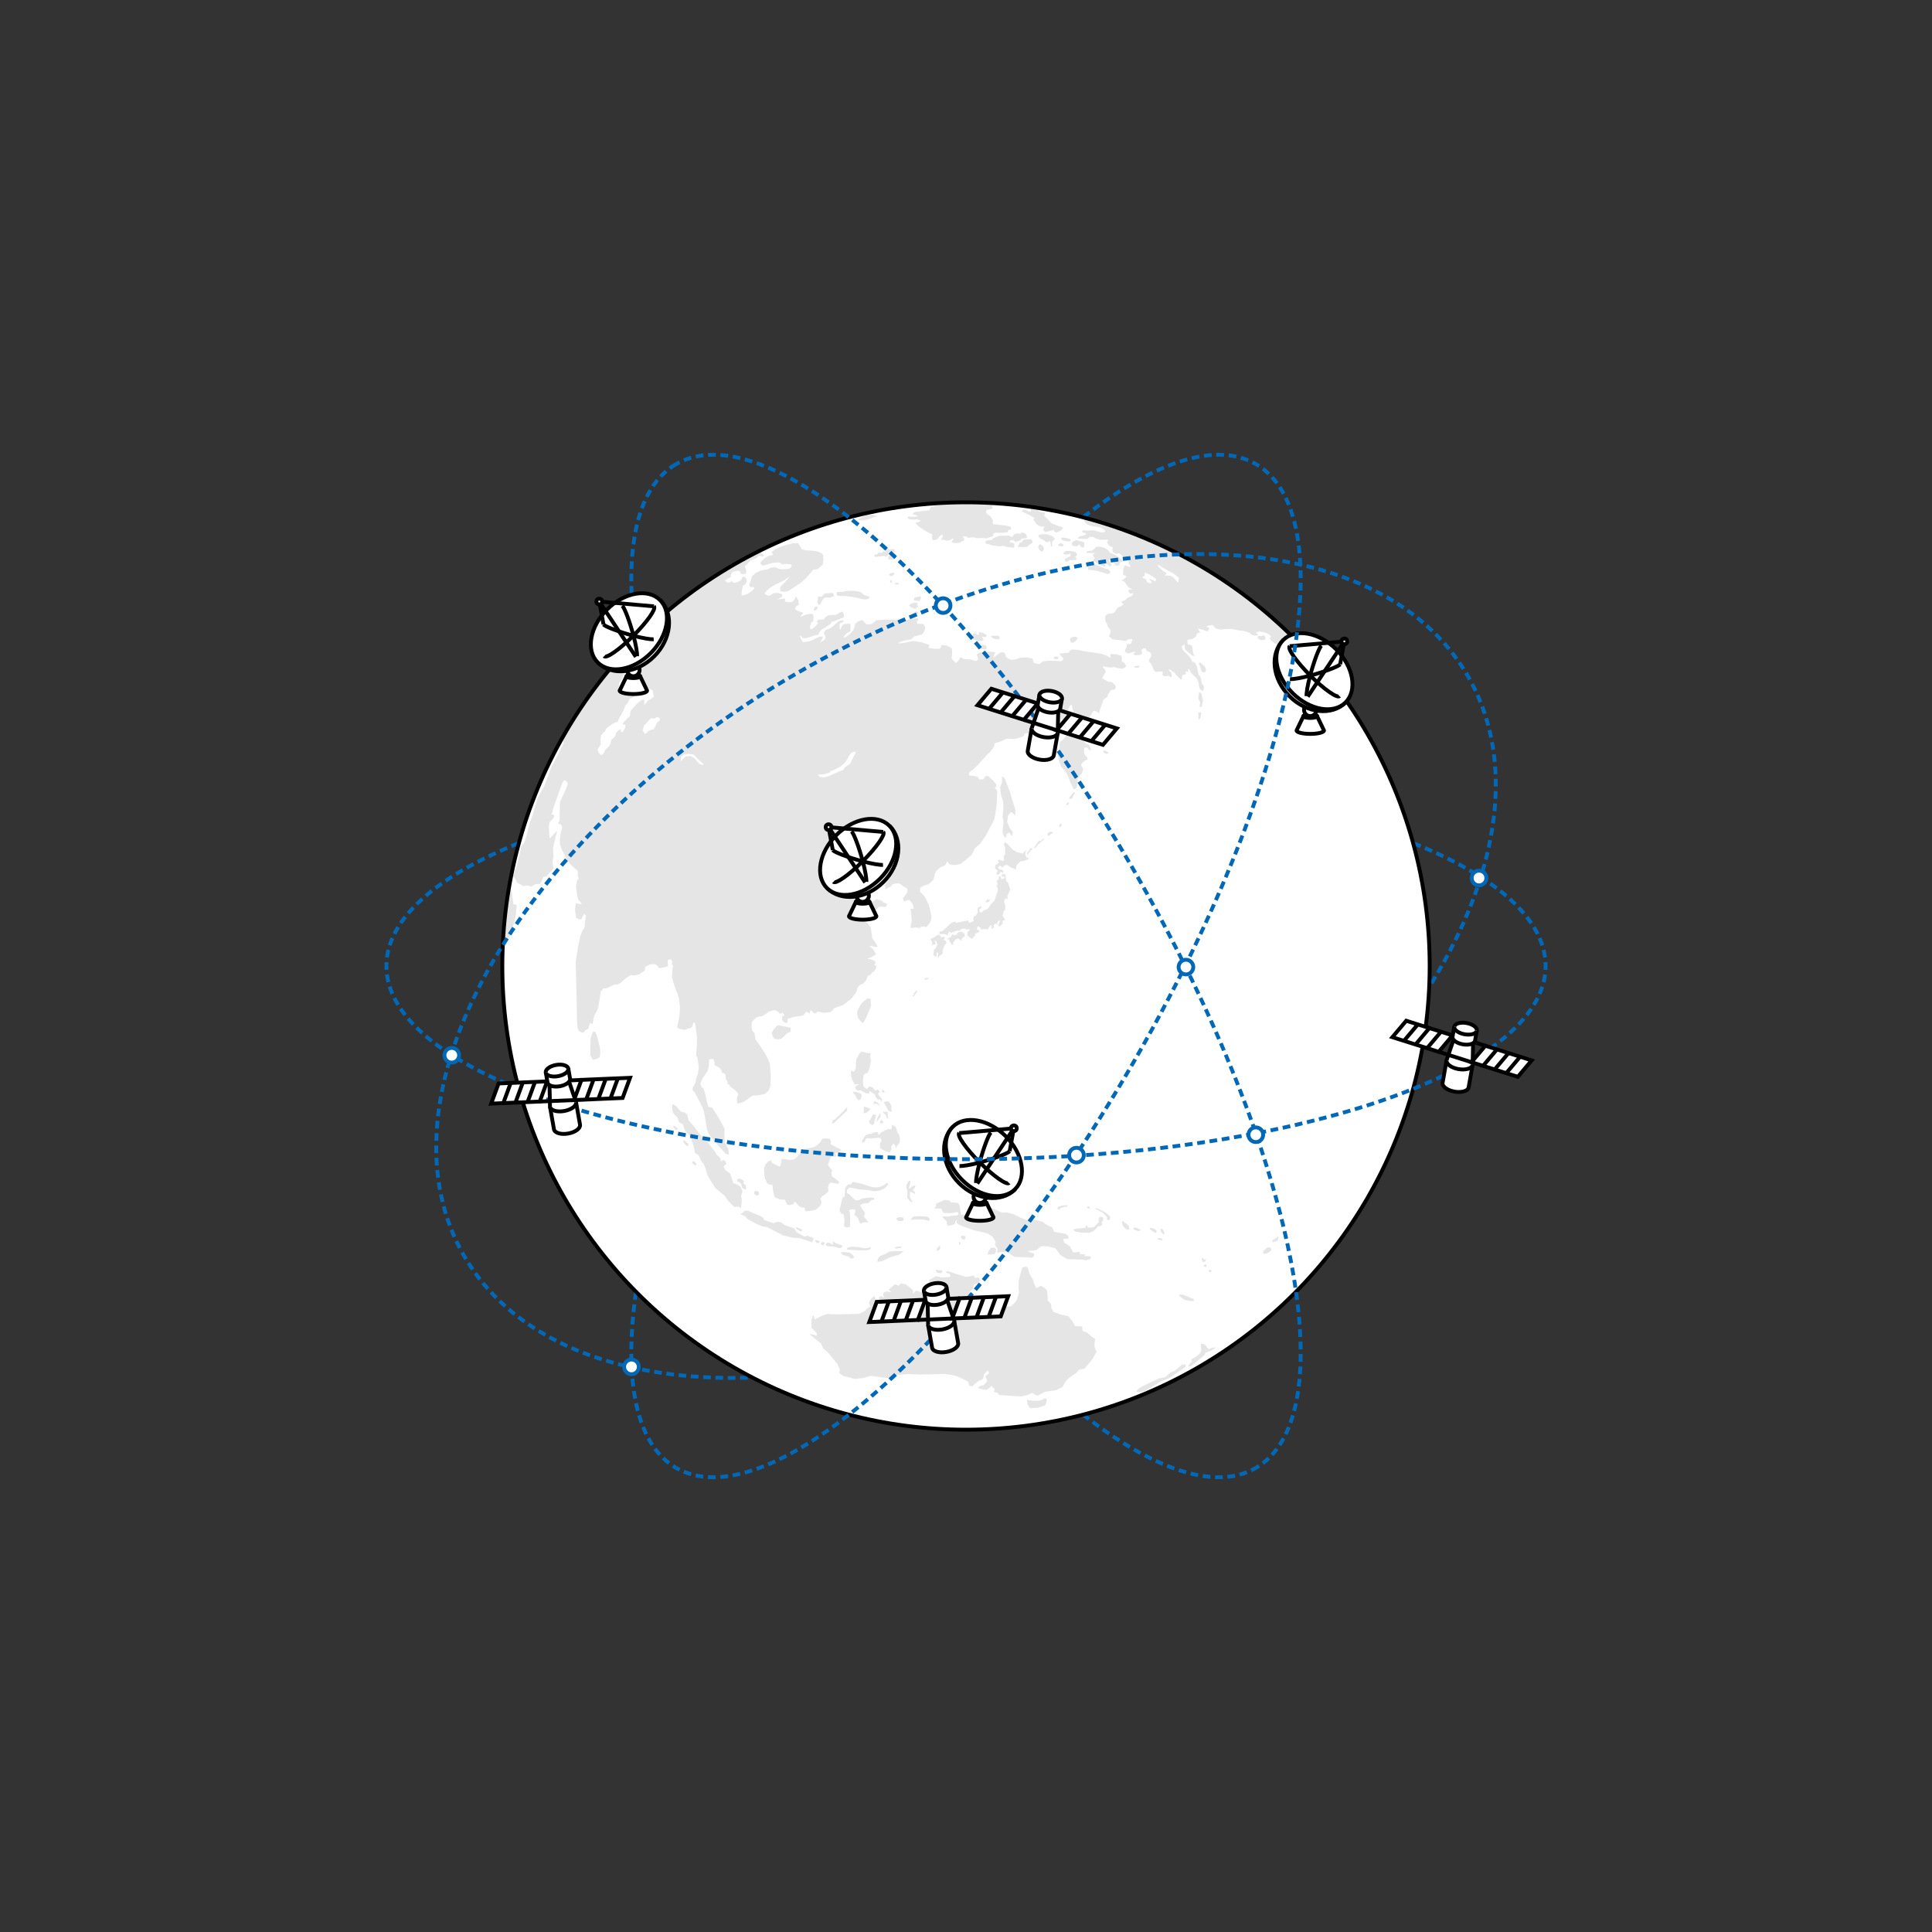 <?xml version="1.0" encoding="utf-8"?>
<!-- Generator: Adobe Illustrator 27.0.0, SVG Export Plug-In . SVG Version: 6.00 Build 0)  -->
<svg version="1.0" id="レイヤー_1" xmlns="http://www.w3.org/2000/svg" xmlns:xlink="http://www.w3.org/1999/xlink" x="0px"
	 y="0px" width="500px" height="500px" viewBox="0 0 500 500" style="enable-background:new 0 0 500 500;" xml:space="preserve">
<rect x="0" y="0" width="500" height="500" fill="#333333" stroke="none"/>
<style type="text/css">
	.st0{fill:none;stroke:#0068B7;stroke-linejoin:round;}
	.st1{fill:none;stroke:#0068B7;stroke-linejoin:round;stroke-dasharray:1.993,1.196;}
	.st2{fill:none;stroke:#0068B7;stroke-linejoin:round;stroke-dasharray:2,1.2;}
	.st3{fill:none;stroke:#0068B7;stroke-linejoin:round;stroke-dasharray:2.008,1.205;}
	.st4{fill:#FFFFFF;}
	.st5{fill:#E5E5E5;}
	.st6{fill:none;stroke:#000000;stroke-linecap:round;stroke-linejoin:round;}
	.st7{fill:#FFFFFF;stroke:#000000;stroke-miterlimit:10;}
	.st8{fill:none;stroke:#000000;stroke-miterlimit:10;}
	.st9{fill:#FFFFFF;stroke:#0068B7;stroke-miterlimit:10;}
</style>
<g>
	<g>
		<path class="st0" d="M120.096,325c0.166,0.288,0.335,0.574,0.507,0.858"/>
		<path class="st1" d="M121.23,326.872c25.381,39.979,101.863,39.699,172.52-1.095
			c70.95-40.963,109.459-107.438,86.932-149.38"/>
		<path class="st0" d="M380.394,175.868c-0.16-0.29-0.324-0.58-0.49-0.868"/>
	</g>
</g>
<path class="st2" d="M175,120.096c-23.914,13.807-9.722,83.161,31.699,154.904S301.086,393.711,325,379.904"/>
<g>
	<g>
		<path class="st0" d="M400,250c0-0.333-0.01-0.664-0.029-0.995"/>
		<path class="st3" d="M399.858,247.808C396.417,221.211,330.638,200,250,200c-81.232,0-147.384,21.525-149.924,48.396"/>
		<path class="st0" d="M100.029,249.005C100.01,249.336,100,249.667,100,250"/>
	</g>
</g>
<g>
	<g>
		<path class="st0" d="M325,120.096c-0.288-0.166-0.58-0.324-0.876-0.472"/>
		<path class="st3" d="M323.031,119.123C298.277,108.805,247.018,155.165,206.699,225
			c-40.616,70.349-55.051,138.401-33.05,154.036"/>
		<path class="st0" d="M174.153,379.381c0.277,0.182,0.559,0.357,0.847,0.523"/>
	</g>
</g>
<g>
	<circle class="st4" cx="250" cy="250" r="120"/>
	<g>
		<polygon class="st5" points="248.26,321.275 248.424,321.487 248.642,321.954 248.448,322.084 248.185,322.06 
			248.162,321.463 		"/>
		<polygon class="st5" points="251.401,311.3 252.459,311.484 252.716,311.725 252.716,312.065 252.249,312.065 
			251.189,311.555 		"/>
		<polygon class="st5" points="251.003,312.797 252.029,312.797 252.759,312.871 253.438,312.94 253.82,313.083 
			253.329,313.33 252.929,313.338 252.196,313.322 251.528,313.253 251.098,313.059 		"/>
		<polygon class="st5" points="276.166,312.224 275.331,312.415 274.495,312.606 274.376,312.797 274.257,312.988 
			273.97,312.964 273.683,312.94 273.731,312.653 273.779,312.367 274.352,312.176 274.925,311.985 275.617,311.937 
			276.31,311.889 276.238,312.057 		"/>
		<polygon class="st5" points="300.471,318.001 300.805,318.025 301.144,318.601 301.357,319.28 301.091,319.482 
			300.781,319.099 300.471,318.718 300.296,318.261 		"/>
		<polygon class="st5" points="299.532,320.426 300.304,320.413 300.932,320.68 300.678,321.02 300.253,320.935 
			299.778,320.842 		"/>
		<polygon class="st5" points="297.558,317.715 298.585,317.954 299.15,318.346 299.373,318.646 299.134,319.099 
			298.346,318.718 297.919,318.346 297.558,318.025 		"/>
		<polygon class="st5" points="311.31,325.402 311.501,325.944 312.137,325.88 311.946,326.453 311.262,326.644 
			310.991,325.816 		"/>
		<polygon class="st5" points="312.074,327.153 311.437,327.472 311.716,327.79 312.169,327.885 312.217,327.432 		"/>
		<polygon class="st5" points="313.196,328.602 312.79,328.745 312.79,329.007 313.22,329.294 313.626,328.888 		"/>
		<polygon class="st5" points="228.354,282.014 228.752,282.237 228.99,282.566 228.799,282.715 228.322,282.715 
			228.274,282.237 		"/>
		<polygon class="st5" points="235.516,305.443 235.604,306.064 235.421,306.748 235.23,307.449 235.421,307.64 
			235.819,307.258 236.057,307.067 236.583,306.812 236.964,306.876 236.797,307.21 236.63,307.544 236.431,307.831 
			236.121,308.022 236.567,308.308 236.758,308.467 236.805,308.754 236.853,309.04 235.962,308.531 235.468,308.452 
			235.516,309.168 235.452,309.773 235.914,310.6 236.153,311.125 235.795,311.054 235.421,310.728 
			235.102,310.433 234.768,309.884 234.832,309.279 234.832,308.133 234.593,307.385 234.593,306.717 235.071,305.762 		
			"/>
		<polygon class="st5" points="206.241,317.625 205.856,317.691 206.156,318.049 206.62,318.383 207.36,318.718 
			207.623,318.431 207.344,318.092 206.835,317.879 		"/>
		<polygon class="st5" points="196.235,308.26 195.662,308.237 195.29,308.329 195.16,308.595 195.232,308.977 
			195.63,309.348 196.224,309.391 196.436,308.924 		"/>
		<polygon class="st5" points="190.791,305.157 190.815,305.515 190.839,305.873 191.343,305.91 191.852,306.505 
			191.937,306.971 192.128,307.497 192.677,307.711 193.041,307.863 193.107,307.305 192.988,306.685 192.446,306.377 
			192.51,305.587 191.555,305.019 		"/>
		<polygon class="st5" points="179.544,300.477 179.284,300.597 179.093,300.907 179.499,301.337 179.841,301.581 
			180.143,301.552 180.223,301.199 179.928,300.812 		"/>
		<polygon class="st5" points="176.896,294.986 176.827,295.427 177.252,296.063 177.78,296.586 178.09,296.658 
			178.114,296.323 178.138,295.989 177.517,295.488 		"/>
		<polygon class="st5" points="174.535,291.352 174.246,291.381 174.27,291.692 174.652,292.169 174.917,292.371 
			175.249,292.408 175.464,292.169 174.843,291.62 		"/>
		<polygon class="st5" points="177.947,288.851 177.851,288.349 177.04,287.872 176.318,287.744 176.061,287.514 
			175.607,287.06 175.058,286.344 174.246,285.795 173.984,285.962 173.941,286.768 174.079,287.585 174.323,288.211 
			175.321,289.209 175.535,289.829 175.75,290.45 176.252,290.713 176.753,290.975 177.016,291.811 177.278,292.647 
			177.971,293.387 178.663,294.127 179.117,295.416 179.57,296.705 179.713,297.541 179.857,298.377 180.775,298.95 
			181.313,300.096 181.719,300.859 182.149,301.241 182.602,302.483 183.175,304.297 183.724,305.252 184.441,306.374 
			185.157,307.497 186.374,308.499 187.592,309.502 187.95,310.075 188.308,310.648 189.263,311.579 190.218,312.51 
			190.385,312.2 190.749,312.319 191.173,312.271 191.794,312.653 191.98,310.706 191.81,309.348 192.176,308.308 
			191.866,307.64 191.555,306.971 191.078,306.709 190.6,306.446 190.194,306.327 189.788,306.207 189.383,304.966 
			188.977,303.724 188.38,303.295 187.783,302.865 187.52,302.363 187.258,301.862 187.64,301.528 
			188.022,301.194 187.831,300.692 187.396,300.18 186.887,300.35 186.494,300.621 186.547,300.053 
			186.255,299.475 185.486,298.907 185.109,298.185 182.6,294.917 182.133,294.748 180.223,292.413 179.626,291.554 
			178.711,290.498 178.185,289.973 178.114,289.662 		"/>
		<polygon class="st5" points="154.024,267.005 153.714,267.029 153.404,267.053 153.117,267.937 152.831,268.82 
			152.807,270.992 152.783,273.165 153.404,274.263 154.263,274.12 155.139,273.674 155.33,272.783 155.33,271.613 
			154.82,269.281 154.359,267.674 		"/>
		<polygon class="st5" points="276.405,207.606 276.166,207.916 275.928,208.226 276.103,208.417 276.358,208.322 
			276.501,208.179 276.596,207.892 276.612,207.685 		"/>
		<polygon class="st5" points="277.854,205.011 278.053,205.051 278.172,205.266 277.957,205.624 277.742,205.982 
			277.599,206.316 277.456,206.651 277.002,206.77 276.676,206.762 276.867,206.189 277.217,205.839 277.575,205.338 		
			"/>
		<polygon class="st5" points="227.001,133.65 226.141,133.809 225.489,134.12 223.674,134.669 222.648,134.669 
			222.067,134.573 222.672,134 223.722,133.523 224.645,133.237 225.584,133.237 226.444,133.404 		"/>
		<polygon class="st5" points="230.678,150.132 230.423,150.283 230.296,150.546 230.55,150.8 230.869,150.737 
			230.805,150.283 		"/>
		<polygon class="st5" points="231.521,148.492 231.306,148.254 231.028,148.222 230.59,148.301 230.089,148.588 
			230.327,149.018 230.614,149.081 231.044,148.97 		"/>
		<polygon class="st5" points="237.999,155.543 237.203,155.488 236.535,155.352 236.535,154.986 236.726,154.652 
			237.609,154.437 238.349,154.334 238.278,154.938 		"/>
		<polygon class="st5" points="236.964,158.185 236.694,158.472 236.057,158.615 236.598,158.917 237.346,158.997 
			237.561,158.734 237.776,158.472 237.37,158.329 		"/>
		<polygon class="st5" points="235.246,156.657 235.866,156.18 236.726,155.941 237.179,156.013 237.522,156.116 
			237.49,156.323 237.171,156.53 237.617,156.753 237.681,156.992 237.299,157.167 236.917,157.612 235.803,157.23 
					"/>
		<polygon class="st5" points="255.189,167.067 254.799,166.923 254.138,166.876 253.565,167.258 252.96,167.974 
			254.106,167.998 255.252,168.022 255.348,167.544 		"/>
		<polygon class="st5" points="255.189,164.87 255.324,164.44 255.205,164.25 254.329,163.756 253.295,163.581 
			253.374,164.297 253.056,164.297 252.459,163.915 251.878,163.915 251.624,164.584 251.719,165.491 253.056,165.793 
			254.584,165.777 254.17,164.775 		"/>
		<polygon class="st5" points="256.398,164.584 256.685,164.966 257.13,165.22 257.783,165.395 258.595,165.443 
			258.722,164.934 258.404,164.552 257.52,164.512 		"/>
		<polygon class="st5" points="278.936,165.013 278.204,164.775 277.408,164.918 277.169,165.109 276.962,165.38 
			276.962,165.793 277.265,166.303 277.694,166.334 278.124,166.112 278.586,165.698 		"/>
		<polygon class="st5" points="272.824,169.963 272.705,170.17 272.728,170.505 273.301,170.576 273.747,170.6 
			273.875,170.314 273.875,169.979 273.278,169.908 		"/>
		<polygon class="st5" points="280.475,188.384 280.899,188.087 281.154,188.469 280.814,189.02 280.464,189.413 
			280.347,188.936 		"/>
		<polygon class="st5" points="285.95,194.284 286.409,194.427 286.883,194.793 286.671,195.038 286.332,195.075 
			285.836,194.904 285.483,194.538 285.573,194.236 		"/>
		<polygon class="st5" points="294.789,172.224 294.072,172.367 293.356,172.51 293.834,172.797 294.534,172.828 
			294.852,172.574 		"/>
		<polygon class="st5" points="310.116,184.399 310.14,185.307 310.164,186.214 310.403,186.095 310.641,185.975 
			310.761,185.187 310.88,184.399 310.498,184.399 		"/>
		<polygon class="st5" points="310.307,179.099 310.617,179.29 310.928,179.481 311.119,180.412 311.31,181.344 
			311.143,182.179 310.976,183.015 310.713,182.943 310.45,182.872 310.522,182.346 310.594,181.821 310.355,181.272 
			310.116,180.723 310.212,179.911 		"/>
		<polygon class="st5" points="310.567,171.406 310.379,171.507 310.259,171.794 310.45,172.2 310.641,172.606 
			310.832,173.298 310.991,173.826 311.62,174.014 312.01,173.826 312.098,173.274 311.84,172.595 311.525,172.271 
			311.161,171.916 310.784,171.627 		"/>
		<polygon class="st5" points="327.247,164.488 326.947,164.417 326.637,164.584 326.088,164.584 325.539,164.584 
			325.491,165.157 325.932,165.549 326.542,165.682 327.46,165.507 327.449,164.942 		"/>
		<polygon class="st5" points="264.686,131.976 264.388,132.274 265.208,132.759 266.282,133.213 267.741,134.056 
			267.428,134.502 268.123,135.499 268.76,136.051 269.553,136.268 270.389,136.316 270.15,136.65 269.911,136.985 
			270.102,137.391 270.585,137.706 272.92,137.112 272.75,137.579 273.471,137.791 274.575,137.282 275.116,136.627 
			274.877,136.412 274.233,136.221 273.588,136.03 272.872,135.743 272.156,135.457 271.63,134.884 271.105,134.311 
			270.651,133.881 270.198,133.451 270.458,133.08 270.33,132.613 269.439,132.571 268.845,132.316 268.081,131.467 
			266.85,131.34 266.784,132.305 266.298,132.443 265.322,131.849 		"/>
		<polygon class="st5" points="272.02,141.356 271.862,140.447 271.639,139.945 271.349,140.232 270.951,140.338 
			270.481,140.088 269.902,139.659 269.3,139.42 268.971,139.149 268.744,138.799 268.788,138.417 269.323,138.322 
			269.857,138.226 271.03,138.258 272.139,138.683 273.087,139.42 272.297,140.21 272.337,141.441 		"/>
		<polygon class="st5" points="274.023,140.805 274.519,140.542 275.307,140.948 275.164,141.187 275.021,141.425 
			274.235,141.356 273.768,141.144 		"/>
		<polygon class="st5" points="277.607,140.237 277.291,140.847 277.758,141.272 278.243,141.378 278.697,141.378 
			278.984,141.139 279.27,140.9 279.652,141.306 279.88,141.611 280.344,141.712 280.517,141.611 280.631,141.02 
			280.607,140.327 278.49,139.778 		"/>
		<polygon class="st5" points="277.122,139.828 276.994,139.531 275.808,139.205 274.914,139.107 274.567,139.396 
			274.914,139.786 275.641,140.017 276.697,140.126 		"/>
		<polygon class="st5" points="282.936,145.091 284.167,145.94 285.865,146.704 286.05,146.296 286.05,145.866 
			286.409,146.009 286.767,146.153 287.005,146.439 287.181,146.619 287.507,146.511 287.69,146.195 287.459,145.818 
			287.149,145.341 287.053,144.922 287.34,144.768 287.769,145.03 288.072,145.389 288.496,145.983 
			288.868,146.471 289.393,146.391 289.775,146.153 289.727,145.818 289.812,145.558 290.133,145.46 290.587,145.436 
			290.491,145.102 290.268,144.752 289.488,144.171 288.581,143.574 287.865,143.288 287.149,143.001 286.91,142.548 
			286.544,142.205 285.907,141.831 285.143,141.569 284.475,141.449 283.955,141.484 283.544,141.64 
			283.281,141.951 282.995,142.213 282.708,142.476 281.968,142.571 281.408,142.63 281.204,142.882 281.18,143.097 
			282.278,143.12 283.377,143.144 283.042,143.407 282.708,143.67 283.09,144.028 283.276,144.37 283.114,144.696 
					"/>
		<polygon class="st5" points="283.281,146.009 282.469,145.389 281.918,145.346 281.451,146.365 281.658,147.489 
			282.851,147.553 284.04,147.766 285.44,148.19 286.576,148.588 287.125,148.373 287.435,148.105 287.268,147.848 
			286.883,147.341 286.247,147.171 285.43,146.917 284.355,146.463 		"/>
		<polygon class="st5" points="277.074,142.571 276.453,142.595 275.832,142.619 275.426,142.929 275.169,143.181 
			275.331,143.455 275.678,143.521 276.334,143.479 277.026,143.288 277.026,143.598 277.026,143.908 276.238,144.338 
			275.551,144.709 275.641,145.174 275.933,145.431 276.286,145.269 276.74,144.959 277.814,144.959 278.522,144.922 
			278.578,144.505 278.267,144.052 278.625,143.837 278.777,143.564 278.649,143.24 278.315,142.858 
			277.694,142.715 		"/>
		<polygon class="st5" points="270.161,141.823 269.821,141.24 269.184,140.805 268.789,141.187 268.675,141.738 
			268.93,142.248 269.651,142.842 270.031,142.404 		"/>
		<polygon class="st5" points="266.808,139.515 265.829,139.587 264.85,139.659 264.473,140.253 263.879,140.508 
			263.37,141.526 264.874,141.616 265.959,141.484 266.341,141.017 267.232,140.465 267.19,140.017 		"/>
		<polygon class="st5" points="260.409,138.656 259.526,138.656 258.643,138.656 257.783,138.99 256.924,139.324 
			256.748,139.744 255.305,139.871 254.942,140.351 255.157,140.661 257.003,141.187 258.547,141.378 259.762,141.272 
			260.505,141.569 262.462,141.76 262.521,140.677 261.205,140.253 261.587,139.786 262.436,139.871 262.776,140.253 
			264.049,139.871 264.42,139.372 265.137,139.324 265.704,139.277 265.781,138.775 265.407,138.088 264.558,137.791 
			264.038,138.131 263.242,138.046 262.415,138.274 262.2,138.656 261.985,139.038 261.484,138.799 260.982,138.56 
			260.696,138.608 		"/>
		<polygon class="st5" points="229.245,142.874 228.64,142.651 228.067,143.129 227.494,142.906 226.937,143.526 
			226.412,143.511 226.221,143.908 226.667,144.147 228.64,143.861 229.372,144.115 230.168,143.288 231.139,142.906 
			231.887,142.842 231.41,142.524 231.606,142.257 231.219,142.078 230.168,142.205 229.882,142.014 229.086,142.173 
					"/>
		<polygon class="st5" points="229.882,144.179 229.85,144.529 229.882,144.752 230.709,144.911 231.25,144.752 
			231.641,144.147 231.903,143.574 231.696,143.256 231.187,143.606 230.399,143.455 		"/>
		<polygon class="st5" points="231.545,150.904 231.664,151.278 232.261,151.286 232.651,151.15 232.46,150.8 		"/>
		<polygon class="st5" points="216.671,153.219 216.512,153.633 216.671,154.174 218.836,154.27 220.841,154.525 
			222.091,154.771 223.022,155.034 223.929,155.129 224.597,155.034 225.011,154.747 224.884,154.365 224.263,154.198 
			223.611,153.952 223.133,153.601 222.751,153.219 221.064,152.901 219.154,152.933 217.817,153.188 		"/>
		<polygon class="st5" points="211.451,155.83 211.634,155.416 211.658,154.7 211.928,154.334 212.613,154.461 
			213.066,154.007 213.52,153.554 214.57,153.506 215.621,153.458 215.716,153.84 215.844,154.302 
			215.31,154.485 214.793,154.62 214.252,154.62 213.52,154.652 213.17,154.907 212.804,155.368 
			212.597,155.734 212.437,156.116 212.207,156.442 211.992,156.61 211.801,156.371 		"/>
		<polygon class="st5" points="211.61,157.039 211.26,156.944 210.894,157.087 210.655,157.581 210.703,158.042 
			211.005,158.026 211.276,157.803 211.514,157.453 		"/>
		<polygon class="st5" points="204.67,266.013 203.058,265.631 201.248,265.334 200.298,266.31 199.72,267.292 
			199.959,268.135 200.484,268.868 201.32,268.963 202.166,268.815 202.943,268.199 203.731,267.34 204.161,267.196 
			204.591,267.053 204.591,266.623 		"/>
		<polygon class="st5" points="328.881,322.951 328.452,322.8 328.022,322.824 327.473,323.301 326.924,323.779 
			326.876,324.161 327.099,324.543 327.926,324.352 328.627,323.906 329.072,323.461 		"/>
		<polygon class="st5" points="330.791,319.959 330.123,320.484 329.391,320.914 329.263,321.511 330.003,321.32 
			330.728,320.978 330.863,320.293 		"/>
		<polygon class="st5" points="305.055,335.048 305.747,335.836 306.599,336.385 307.705,336.671 308.97,336.719 
			308.954,336.194 308.254,335.939 306.153,335.048 		"/>
		<polygon class="st5" points="307.538,353.646 308.302,353.527 310.212,351.975 311.755,350.646 311.962,350.105 
			313.435,349.563 314.748,348.704 313.697,348.799 312.838,349.182 312.328,348.672 312.01,348.099 
			311.381,347.821 310.784,347.749 310.832,348.489 310.88,349.229 310.856,349.707 310.418,350.391 309.949,350.781 
			309.066,351.378 308.636,351.593 308.206,351.808 308.373,352.046 308.54,352.285 308.158,352.643 
			307.776,353.001 		"/>
		<polygon class="st5" points="306.821,353.097 305.866,353.192 304.911,354.004 303.956,354.816 303.455,354.983 
			302.954,355.15 302.237,355.795 301.521,356.439 300.733,356.582 299.945,356.726 297.892,357.705 
			295.839,358.683 294.629,359.368 294.025,360.164 295.075,360.323 296.364,359.973 298.465,358.707 300.566,357.442 
			301.569,357.06 302.572,356.678 304.673,355.222 306.774,353.765 		"/>
		<polygon class="st5" points="242.106,328.554 242.933,328.745 243.697,328.745 243.936,329.143 243.57,329.509 
			242.488,329.382 		"/>
		<polygon class="st5" points="268.972,362.488 267.452,362.527 265.725,362.296 265.972,363.458 266.521,364.413 
			268.654,364.334 270.5,363.697 270.763,363.029 270.946,362.296 270.699,361.978 270.341,361.835 269.911,362.193 
					"/>
		<polygon class="st5" points="265.996,328.076 265.598,327.79 264.563,328.029 264.11,329.7 263.656,331.371 
			263.608,333.544 263.752,334.411 263.179,336.337 262.797,336.958 262.224,337.507 261.651,338.056 
			260.218,338.151 259.104,338.04 258.619,337.698 258.149,337.149 257.353,337.173 256.255,337.196 255.133,336.6 
			254.011,336.003 253.581,336.265 252.992,336.194 252.531,335.812 251.91,335.096 251.122,334.881 250.955,334.475 
			251.242,334.117 251.783,333.583 251.958,332.995 252.037,332.437 252.435,332.278 253.104,332.135 253.693,331.291 
			253.247,330.591 252.356,330.719 252.037,330.146 250.048,330.464 248.233,329.939 245.161,328.936 
			244.716,329.254 245.862,329.764 245.925,330.464 245.034,330.527 243.633,330.591 242.217,330.273 
			241.167,330.894 240.45,331.228 240.577,332.183 239.941,332.119 239.256,332.947 239.05,333.392 239.424,333.854 
			239.814,334.284 239.877,334.642 239.638,334.952 238.445,334.475 237.251,333.997 236.758,334.22 236.296,334.952 
			236.312,334.029 235.866,333.52 235.078,332.923 234.291,332.326 233.702,332.247 233.129,332.119 232.548,332.756 
			231.664,332.326 230.829,333.042 229.993,333.759 230.351,334.093 230.709,334.427 229.372,334.22 228.752,334.522 
			228.545,334.984 228.799,335.859 228.226,335.525 227.781,335.493 227.399,335.939 227.988,336.91 
			227.582,337.077 227.176,337.244 226.603,336.289 226.316,335.366 225.529,336.05 225.027,336.767 224.852,337.34 
			225.298,338.104 224.812,338.342 224.215,338.868 223.714,339.369 222.369,340.014 219.727,340.085 216.448,340.141 
			215.095,340.133 214.284,340.014 212.78,340.515 211.61,341.064 211.228,341.279 210.846,341.494 210.655,340.873 
			210.464,340.252 210.018,341.605 209.986,343.547 210.607,344.192 211.228,344.836 211.419,345.218 
			211.355,345.68 210.535,345.409 209.461,345.218 210.989,346.484 212.517,347.749 213.01,348.927 214.379,350.136 
			215.573,351.617 216.767,353.097 217.34,354.466 217.196,355.341 218.295,356.121 221.255,356.869 223.515,356.63 
			225.362,356.057 227.964,356.415 230.566,356.774 231.044,356.463 231.346,355.866 235.102,355.612 
			238.063,355.723 241.405,355.651 244.143,355.548 246.156,355.795 247.708,356.185 249.069,356.797 250.573,357.585 
			250.692,358.087 250.812,358.588 251.846,358.795 251.862,358.493 253.247,357.394 254.202,357.012 254.512,356.439 
			254.632,355.675 254.966,355.317 255.3,354.959 255.793,354.72 255.969,355.437 255.491,355.771 255.014,356.105 
			255.205,356.582 255.396,357.06 255.443,357.514 254.584,358.477 253.693,358.668 253.008,359.209 254.329,359.559 
			255.348,359.686 256.112,359.113 256.621,358.668 257.425,359.567 257.194,360.196 258.261,360.522 258.547,361.023 
			261.34,361.214 264.134,361.405 265.98,361.023 267.126,360.45 267.691,360.856 268.463,361.214 270.437,360.196 
			273.301,359.782 274.161,359.352 275.021,358.922 275.426,358.158 275.832,357.394 276.803,356.503 277.885,355.739 
			278.578,355.269 279.222,354.529 279.939,354.362 280.655,354.195 281.634,353.049 282.613,351.903 
			283.209,350.829 283.806,349.754 283.424,349.11 283.233,348.354 283.257,347.51 283.472,346.555 
			283.042,346.269 282.613,345.982 281.968,345.433 281.323,344.884 280.75,344.645 280.177,344.407 280.106,343.834 
			280.034,343.261 279.103,343.213 278.172,343.165 277.567,341.924 276.501,340.634 274.447,340.181 272.728,339.568 
			272.108,338.581 272.028,337.531 271.694,337.125 271.153,336.623 271.129,335.621 270.946,333.902 270.309,333.329 
			269.482,332.756 268.845,333.01 268.208,333.392 267.667,332.326 267.285,331.037 266.426,329.7 		"/>
		<polygon class="st5" points="243.22,322.346 242.814,322.728 242.53,323.058 242.432,323.516 242.615,323.779 
			242.933,323.564 243.294,323.227 243.315,322.776 		"/>
		<polygon class="st5" points="248.854,319.832 249.26,319.792 249.857,319.959 249.809,320.484 249.576,320.808 
			249.212,320.747 248.854,320.553 248.663,320.055 		"/>
		<path class="st5" d="M169.042,179.529l0.167,0.86l-0.334,0.143l-0.366,0.286l-0.35,0.286l-0.382,0.096
			l-0.286,0.286l-0.143,0.382l-0.334,0.263l-0.334,0.263l0.072-0.668l-0.024-0.557l-0.239-0.111l-0.366,0.08
			l-0.565,0.398l-0.597,0.477l-0.907,0.979l-0.764,0.852l-0.215,0.82l-0.072,0.692l-0.517,0.446l-0.501,0.525
			l-0.509,0.509l-0.43,0.716l0.382-0.024l0.382-0.024l0.096,0.358l-0.08,0.374l-0.302,0.629l-0.477,0.645
			l-0.215-0.119l-0.215-0.119l0.072-0.286l0.072-0.286l-0.716,0.302l-0.668,0.748l-0.096,0.549l-0.223,0.422
			l-0.374,0.318l-0.422,0.318l-0.199,0.684l-0.247,0.844l-0.517,0.541l-0.645,0.573l-0.215,0.477l-0.215,0.477
			l-0.509,0.414l-0.302-0.032l-0.557-0.668l-0.207-0.716l0.406-0.621l0.406-0.621l-0.064-1.289l0.159-1.146
			l0.549-0.621l0.501-0.43l0.191-0.477l0.382-0.477l0.525-0.358l0.716-0.533l0.891-0.446l0.541-0.096l0.318-0.828
			l0.86-1.496l0.517-1.09l0.31-0.836l0.286-0.286l0.286-0.286l0.239-0.573l0.239-0.573l0.501-0.191l0.501-0.191
			l0.302-0.398l0.159-0.509l0.326-0.668l0.247-0.637l0.565-0.127l0.549-0.096h0.955l0.828,0.096l0.629,0.263
			l0.406,0.263L169.042,179.529z M170.546,186.596l-0.477,0.334l-0.43,0.955l-0.462,0.828l-0.637,0.175l-0.668,0.239
			l-0.605,0.637l-0.382,0.191l-0.255-0.398l-0.35-0.652l0.286-0.605l0.048-0.382l0.111-0.255l0.35-0.286
			l0.605-0.637l0.605-0.732l0.493-0.175l0.398,0.207l0.653-0.35l0.525-0.096l0.334,0.334l0.143,0.334
			L170.546,186.596z M176.997,195.218l1.188-0.122l1.273,0.164l1.443,1.443l1.273,1.103l-0.509,0.17l-0.764-0.382
			l-0.52-0.541l-0.573-0.764l-1.072-0.647l-1.231,0.127l-0.509,0.424l-0.817,0.86l0.053-1.157L176.997,195.218z
			 M220.778,196.098l-0.764,1.528l-1.294,0.902l-0.594,0.806l-1.024,0.345l-1.576,0.716l-1.263,0.552l-1.188,0.255
			l-0.987-0.186l-0.477-0.525l1.507-0.096l1.454-0.382l0.525-0.477l0.61-0.244l0.722-0.34l0.912-0.467l1.21-0.976
			l0.722-1.019l0.504-0.966l0.525-0.668l0.499-0.276l0.743-0.011L220.778,196.098z M163.941,166.376l0.175,0.755
			l-0.382,0.7l0.175,0.175l-0.016,0.43l1.178-1.358l0.616-0.902l0.265-0.653l0.477-0.143l0.891-0.891
			l1.188-0.424l0.679,0.382l0.849,0.233l0.175,0.525l-0.08,0.493l-0.398,0.175l-0.525,0.048l-0.239,0.382
			l-0.239,0.382l0.143,0.43l0.143,0.43l-0.414-0.032l-0.541-0.477l-0.334,0.414l-0.143,0.477l0.573,0.143
			l0.668-0.111l0.048,0.684l0.016,0.462l-0.35,0.493l-0.573,0.716l-0.334-0.191h-0.43l0.239-0.764l0.239-0.764
			l-0.191-0.064l-0.7,0.541l-0.302,0.334l-0.143,0.621l-0.255,0.637l-0.159,0.637l-0.286,0.35l-0.35,0.477
			l-0.239,0.668l-0.334,0.573l-0.334,0.573l-0.43,0.477l-0.43,0.621l-0.43,0.621l-0.239,0.716l-0.271,0.589
			l-0.398,0.366l-0.43,0.239l-0.334,0.477l-0.334,0.477l-0.382,0.191h-0.477l-0.159-0.541l0.159-0.605l-0.048-0.382
			l0.111-0.509l0.271-0.398l0.43-0.525l0.286-0.907l0.35-0.716l0.509-0.573l0.446-0.382l0.382-0.637l0.032-0.796
			l-0.191-0.239v-0.398l0.191-0.509l0.064-0.796l0.541-1.21l-0.16-0.214l-0.158-0.518l-0.446,0.064l-1.541,1.256
			c-5.969,6.545-11.226,13.753-15.64,21.508l0.075,0.89l0.075,0.889l-1.6,3.127l-1.6,3.127l-0.907,2.435
			l-0.907,2.435l-1.623,2.865l-0.621,2.077l-0.621,2.077l-0.955,2.65l-0.642,2.751l-0.594,1.952l-0.913,1.242
			l-0.43,2.292l-0.525,1.984l-0.424,1.358l-0.679,1.867l0.722,0.902l0.239,0.716l0.86,0.501l0.86,0.501
			l1.146-0.191l0.86,0.334l1.087-0.642l1.3-0.074l0.382-0.883l0.382-0.883l0.86-0.239l0.883-0.979l0.883-0.979
			l-0.276-1.82l0.276-1.188l-0.106-2.462l0.509-2.122l0.594-2.207l-0.998,0.99l-0.955,1.048l-0.143-1.215
			l-0.119-1.934l0.215-1.074l1.066-1.21l0.154-0.647l-0.663-0.201l0.446-1.714l0.454-1.289l0.454-1.289
			l0.668-1.862l0.668-1.862l0.477-0.812l0.645,0.263l0.347,0.671l-0.347,1.024l-1.17,2.555l-0.525,1.122
			l-0.048,2.411l-0.048,2.411l-0.382,0.764l0.716,0.215l0.361,0.703l-0.409,1.661l-0.215,1.385l0.029,1.454
			l0.568,1.507l0.812,1.576l0.334,0.716l0.955,1.289l1.289,1.17l0.668,0.597v1.122l0.212,0.852l-0.424,0.509
			l-0.265,1.48l0.167,1.265l0.167,1.265l0.271,0.912l0.923,1.045l-0.499,0.143l-1.077-0.286l-0.196,1.815
			l0.255,1.952l0.753,0.435l0.621-0.048l0.663-1.321l0.53,0.271l-0.191,1.623l-0.191,1.623l-0.525,0.812
			l-0.472,1.188l-0.674,3.037l-0.6,3.923l0.218,8.157l0.143,7.441l0.191,1.655l0.382,0.637l0.692,0.318h0.454
			l0.382-0.573l0.764-0.382l0.239-0.764l0.239-0.764l0.716,0.286l0.167-1.242l0.231-1.019l0.438-0.7l0.517-1.082
			l0.414-2.356l0.286-2.037l0.764-0.852l0.621,0.072l1.265-0.597l0.979-0.469h0.7l0.78-0.366l1.194-1.074
			l1.464-0.979l0.637,0.127l1.528-0.271l1.528-1.098v-0.716l0.446-0.398l1.035-0.438l1.194-0.008l0.573,0.414
			l0.286,0.525l0.668,0.072l0.573-0.204l0.716-0.106l0.472-0.191l-0.085-1.316l0.138-0.355l0.626-0.111l0.424,0.509
			l-0.119,0.82l0.31,0.263l-0.191,1.48l-0.076,1.48l0.424,1.671l0.597,1.671l0.416,1.074l0.358,1.074
			l0.286,2.292l-0.159,2.372l-0.605,2.929l0.668,0.382l1.242,0.239l0.931-0.31l0.931-0.31l0.525-1.337l0.382,0.286
			l0.239,1.791l0.239,1.791l-0.024,1.958l-0.199,2.769l0.342,0.501l0.167,1.313l0.167,0.836l-0.04,0.915
			l-0.141,1.019l-0.406,1.098l-0.281,1.385l-0.732,1.289l0.032,0.684l0.493,0.414l0.668,1.361l0.621,1.09
			l0.764,1.528l0.43,1.321l0.358,2.173l0.358,2.173l0.446,1.21l0.748,0.987l1.862,2.159l1.862,2.043l0.406,0.077
			l0.406,0.019l-0.109-0.764l-0.167-0.764l-0.382-0.764l-0.44-0.764l-0.119-1.958l0.072-1.607l-0.696-1.329
			l-0.563-0.979l-0.645-1.098l-0.702-1.098l-0.306-0.517l-0.334-0.454l-0.406-0.119l-0.549-0.056l-0.43-1.504
			l-0.314-1.504l-0.215-0.883l-0.33-0.883l-0.501-0.358l-0.31-0.931l0.637-1.401l1.231-1.804l0.34-1.358
			l0.085-1.613l0.549-0.199l0.533,0.008l0.318,0.828l-0.064,0.716l1.337,0.764l0.446,0.493l0.223,0.767l0.477,0.124
			l0.424,0.403l0.085,1.188l0.382,0.446l0.111,0.756l0.462,0.263l0.191,0.446l0.971,0.653l0.501,0.477l0.608,0.78
			l-0.424,1.103l0.175,1.316l0.597-0.096l0.926-0.286l0.96-0.621l1.332-0.992l1.653-0.154l1.695-0.334l0.982-0.955
			l0.403-1.194l0.106-2.541l-0.255-3.056l-0.663-1.708l-0.764-1.289l-0.764-1.17l-0.764-1.17l-0.382-0.501
			l-0.382-0.501l-0.143-0.836l-0.143-0.836l-0.382-0.358l-0.239-0.586l-0.096-0.799l0.048-1.027l0.597-0.74
			l0.639-0.533l0.53-0.183l0.87-0.114l0.873-0.53l0.952-0.658l1.029-0.321l0.584-0.061l0.825,0.467l0.194,0.382
			l0.618,0.024l0.215-0.31l0.263,0.358l0.263,0.358l-0.31,0.215l-0.31,0.215l0.027,0.796l0.451,0.589
			l0.822,0.302l0.17-1.188l1.613-0.467l2.334-0.339l0.528-0.6l0.236-0.377l0.504,0.138l0.472,0.329l0.101-0.639
			l0.196-0.294l0.668,0.692l0.393,0.241l0.39-0.281l0.263-0.286l1.555,0.355l1.783-0.17l0.459-0.401
			l0.602-0.661l0.974-0.366l1.218-0.382l1.122-0.86l1.122-0.86l0.621-0.86l0.621-0.86l0.191-0.836l0.35-0.645
			l0.485-0.382l0.645-0.191l0.844-0.955l0.446-1.146l0.7-0.255l0.302-0.509l0.653-0.446l0.541-0.939l-0.032-0.462
			l-0.637-0.255l0.446-0.318l-0.064-0.541l-0.7-0.414l-1.353-0.302l1.242-0.477l1.003-0.684l-0.764-1.337
			l-1.019-0.764l0.947,0.064l0.645,0.191l0.7-0.064l-0.509-0.828l-0.382-0.613l-0.573-0.74l-0.191-1.385l-0.191-1.385
			l-0.477-0.645l-0.477-0.645l-0.525-0.215l-0.302-0.422l0.191-0.488l0.78-0.642l0.684-0.398l-0.064-0.573
			l0.525-0.366l0.477-0.048l0.737-0.308l0.504-0.647l0.812-0.032l0.955,0.08l0.276-0.419l0.059-0.441l-1.035-0.366
			l-0.255-0.382l-1.337-0.398l-0.86,0.501l-0.902,0.279l-0.722,0.08l-0.594-0.249l0.141-0.777l0.029-0.878
			l-0.578-0.148l-0.86-0.143l-0.175-0.854l0.175-0.817l0.844-0.202l0.78,0.058l0.918-0.865l0.992-0.472
			l0.493-0.334l0.748-0.191l0.737-0.955l1.029-0.621l0.668,0.409l0.424,0.806l-0.568,0.719l-0.578,0.894
			l-0.255,0.382l0.366,0.032l-0.111,0.817l0.769-0.382l0.674-0.339l0.52-0.616l0.812-0.191l0.833-0.043l0.647,0.353
			l0.541,0.454l0.533,0.263l0.406,0.215l0.096,0.477l-0.059,0.573l-0.586,0.812l-0.56,0.674l0.154,0.568
			l0.334,0.334l0.7-0.393l0.493-0.037l0.525,0.597l0.382,0.629l0.167,0.541l0.024,0.573l-0.406-0.048
			l-0.406-0.048l0.215,1.313l0.109,1.913l-0.255,1.146l-0.021,0.642l1.21-0.133l1.178,0.133l0.334-0.382
			l0.355,0.122l0.361-0.218l0.382,0.286l0.573-0.409l0.573-0.69l0.276-0.626l0.154-0.95l-0.281-1.555l-0.382-1.485
			l-0.578-1.21l-0.441-0.87l-0.586-0.729l-0.692-0.645v-0.645l0.133-0.528l0.942-0.451l1.074-0.334l0.692-0.549
			l0.645-0.66l0.191-0.724l0.143-0.836l0.43-0.692l0.637-0.634l0.605-0.393l0.812-0.334l0.366-0.334l0.35-0.86
			l0.456,0.732l0.642,0.271l1.226,0.027l1.257-0.361l1.313-1.017l1.313-1.132l0.535-0.907l0.42-0.907
			l0.716-0.621l0.716-0.621l0.668-0.979l0.668-0.979l1.027-1.91l1.027-1.91l0.191-0.454l0.292-1.403l0.297-2.122
			l0.17-3.056l0.024-0.501l-0.162-0.581l-0.239-0.239l-0.239-0.239l0.446-0.393l-0.17-0.679l-0.753-0.886
			l-1.003-0.955l-0.578-0.239l-0.472,0.239l-0.215,0.334l-0.215,0.334l-0.549,0.024l-0.549,0.024l-0.096-0.358
			l-0.324-0.342l-1.061-0.255l-1.146-0.085l0.024-0.536l0.167-0.382l0.382-0.263l0.382-0.263l0.597-0.573l0.597-0.573
			l1.409-1.528l1.409-1.528l0.525-0.454l0.409-0.522l0.379-0.504l0.263-0.573l0.072-0.43l0.263-0.318l0.477-0.087
			l0.711-0.21l0.817-0.363l0.838-0.401l1,0.019l1.08,0.066l1.165-0.305l1.042-0.374l0.318-0.414l0.096-0.334
			l1.454-0.143l1.173,0.239l-0.027,0.441l-0.451,0.658l0.451,0.106l1.555-0.536l1.003-0.286l0.668-0.281
			l-0.31-0.459l-0.645-0.454l0.403-0.573l0.504-0.286l0.286-0.501l0.286-0.501l-0.016-0.875l0.255-0.7
			l1.273-0.743l1.21-0.403l0.167,0.74l-0.061,0.809l0.61,0.146l0.382,0.215l0.764-0.931l0.96-0.958l-0.382-0.552
			l-0.255-0.509l0.464-0.846l0.406-0.358l0.318,1.289l0.377,1.257l-0.218,0.891l-0.584,0.61l-0.266,1.133
			l-0.201,1.17l-0.42,0.955l-0.535,0.955l-0.616,0.838l-0.865,0.642l-0.096,1.003l-0.096,1.003l-0.286,0.692
			l-0.059,0.735l0.321,1.462l0.549,1.504l0.812,0.883l0.653,0.904l0.493,1.029l0.334,1.05l0.477,0.979
			l0.477,0.979l0.454-0.072l0.353-0.528l0.148-1.095l0.106-1.239l0.515-0.719l0.573-0.406l0.143-0.668l0.143-0.668
			l-0.358-0.501l-0.167-0.432l0.382-0.594l0.509-0.382l0.422-0.263l0.358-0.119l-0.066-0.34l-0.066-0.34
			l-0.394-0.296l-0.34-0.637l-0.072-0.631l0.113-0.764l0.358-0.105l0.358,0.01l0.274,0.334l0.216,0.334
			l0.263,0.011l0.263-0.047l-0.204-0.651l-0.262-0.651l-0.755-0.26l-0.594-0.647l-0.255-1.008l-0.175-0.234
			l-0.546,0.148l-0.265-0.578l-0.244-1.034l0.085-1.231l0.446-0.815l0.668-0.454l0.263-0.621l0.236-0.403
			l0.456,0.021l0.43,0.239l0.6-0.769l0.737-1.188h0.409l1.072,0.621l0.117-0.79l0.456-1.215l0.263-0.74
			l0.263-0.74l0.477-0.382l0.477-0.382l0.44-0.997l0.61-0.769l0.875-0.122l0.339-0.552l-0.085-0.467l-0.891-0.849
			l-1.082-0.191l-1.433-0.86l0.103-0.469l0.31-0.406l0.35-0.557l0.08-0.589l-0.653-0.78l-0.064-0.366
			l0.828,0.271l0.796,0.064l0.637,0.064l0.605-0.159l1.05,0.318l1.194,0.111l0.557-0.239l0.35-0.477
			l-0.477-0.764l-0.668-0.43l0.064-0.684l-0.207-0.748l-1.385-0.398l-1.433-0.032l0.096,0.732l-0.096,0.223
			l-0.931-0.525l-1.138-0.462l-2.3-0.35l-2.284-0.318l-1.623-0.35l-1.528-0.127l-0.605,0.286l-0.334,0.557
			l-1.313,0.096l-1.122,0.143l0.501,0.716l0.517,0.43l-0.111,0.549l-0.525,0.31l-0.692-0.119l-0.931-0.024
			l-1.496-0.048l-1.56,0.191l-0.43,0.358l-0.43,0.358l-0.955-0.175l-0.668-0.302v-0.525l-0.239-0.477l-1.385-0.286
			l-1.719,0.096l-1.05,0.382l-1.194,0.191l-0.844-0.318l-0.637-0.541l-0.064-0.477l-0.318-0.525l-0.509-0.175
			l-0.589,0.175l-0.939,0.653l-0.828,0.732l0.143-0.668l0.382-0.86l-1.671-0.159l-1.862,0.207l-0.684,0.143
			l-0.605,0.43l0.263,0.692l0.151,0.438l-0.247,0.398l-0.358,0.143l-1.592-0.446l-1.607-0.08l-0.382-0.31
			l-0.43-0.151l-0.513,0.844l-0.633,0.684l-0.609-0.589l-0.537-0.621l0.159-1.305l-0.111-1.321l-1.289-0.716
			l-1.337-0.143l-0.191,0.525l-0.286,0.446h-1.464l-1.544-0.255l0.263-0.358l0.008-0.406l-1.91-0.637l-2.18-0.366
			l-1.719,0.358l-1.448,0.263h-0.86l0.764-0.446l1.401-0.366l1.433-0.286l0.334-0.358l0.334-0.358l0.86-0.191
			l1.098-0.286l0.589-0.764l0.271-0.907l-0.143-0.525l-0.35-0.541l-0.724-0.008l-0.931-0.024l0.096-0.318
			l-0.191-0.302l0.446-0.302l0.08-0.366l-0.621-0.143l-1.242,0.143l-1.623,0.366l-1.815,0.637l0.006-0.358
			l-0.245-0.358l-2.945-0.08l-2.483,0.159l-0.565,0.541l-0.485,0.35l-0.684,0.199l-0.812-0.024l-0.525-0.573
			l-0.525-0.573l-1.114,0.398l-0.748,0.605l-0.119,0.692l-0.247,0.74l-0.732,0.955l-0.732,0.637l-0.828,0.509
			l-0.398-0.143l0.454-0.477l0.454-0.477l0.43-0.215l0.525-0.31l-0.048-0.883l0.048-0.979l-0.605-0.08
			l-0.549,0.048l-0.406,0.072l-0.477,0.231l-0.286,0.477l-0.302,0.78l-0.207-0.398l0.016-1.226l0.573-0.263
			l0.366-0.199l0.127-0.414l-1.305,0.207l-0.74,0.668l-0.74,0.668l-0.525,0.43l-1.337,0.525l-0.31,0.406
			l-0.199,0.501l0.294,0.549l0.183,0.597l-0.382,0.573l-1.066,0.621l0.652-1.066l0.032-0.446h-0.7l-1.242,0.509
			l-0.732,0.414l-0.828,0.302l-0.907,0.119l-0.748,0.088l-0.469-0.804l-0.31-0.836l0.358,0.048l0.326,0.477
			l0.414,0.127l1.114-0.191l1.783-0.605l0.732-0.096l0.358-0.692l0.533-0.676l0.995-0.541l1.52-1.05l0.159-0.477
			h0.35l1.385-0.549l1.385-0.549l0.032-0.78l-0.35-0.7l-0.828,0.255l-0.907,0.605h-0.971l-1.019,0.127
			l-0.7,0.414l-0.557,0.653l-0.78-0.016l-0.732,0.159l-0.135,0.406l0.326,0.454l-0.374,0.263l-0.215,0.358
			l-1.13,0.875l-0.398-0.064l-0.016-0.668l0.255-0.764l0.127-0.318l0.398-0.207l0.143-0.907l-0.143-0.955
			l-0.493-0.096l-0.605,0.048l-0.987,0.207l-1.114,0.557l0.127-0.398l0.541-0.7l-1.496-0.509l-0.652-0.446
			l0.366-0.828l0.637-0.223l-0.127-1.242l-0.637-0.955l-0.382,0.828l-0.573,0.573l-0.796,0.096l-0.629-0.096
			l-0.485-0.111l0.127-0.589l-0.35-0.223l-0.477,0.159l-1.21,0.08l0.597-0.334l0.597-0.334l0.048-0.334
			l-0.096-0.334l-1.082-0.302l-1.114,0.064l-0.501,0.334l-0.501,0.334l-0.78-0.159l-0.557-0.414l0.398-0.509
			l0.509-0.509l0.923-0.7l1.035-0.621l1.934-0.907l1.87-1.242l-1.337,1.528l-1.13,1.146l-0.143,0.573l0.143,0.621
			l0.78,0.175l0.987-0.08l1.273-0.78l1.242-0.891l0.541-0.318l0.716-0.541l1.098-1.019l0.987-1.114
			l0.469-0.589l0.406-0.43h0.525l0.525-0.143l0.652-0.493l0.684-0.653l0.207-1.194l-0.064-1.289l-0.477-0.462
			l-0.716-0.35l-0.907-0.223l-1.098-0.111l-1.385-0.08l-1.05-0.302l-0.318-0.748l-0.589-0.78l-1.194-0.016
			l-1.146,0.302l-1.242,0.302l-1.289,0.509l-1.066,0.509l-0.891,0.684l0.191,0.358l0.191,0.358l-0.621,0.167
			l-0.621,0.167l-0.732,0.366l-0.462,0.398l-0.43,0.477l-0.43,0.477l0.143,0.398l0.477,0.35l0.955-0.247
			l1.019-0.326l0.955-0.191l1.13-0.08l0.589,0.175l0.414,0.398l0.668-0.175l1.05,0.032l0.382,0.032l0.382,0.255
			l-0.159,0.414l-0.286,0.382l-0.7,0.191l-0.86,0.064l-0.74,0.024l-0.661-0.119l-0.509-0.255l-0.509-0.159
			l-1.019,0.159l-1.098,0.446l-0.875,0.096l-0.939,0.286l-0.971,0.477l-0.939,0.812l-0.271,0.653l-0.064,0.637
			l-0.167,0.286l-0.167,0.286l-0.08,0.509l0.223,0.493l0.573-0.048l0.513,0.179l-0.108,0.269l-0.166,0.269
			l-0.653,0.557l-0.863,0.529l-0.76,0.298l-0.78,0.096l0.08-1.21l0.302-1.273l0.525-0.35l0.43-0.653
			l-0.016-0.652l-0.318-0.541l-0.35-0.159l-0.366,0.064l-0.271,0.605l-0.493,0.446l-0.716,0.35l-0.86,0.127
			l-0.268-0.263l-0.21-0.263l-0.286,0.302l-0.477,0.175l-0.605-0.175l-0.35-0.35l0.605-0.509l0.923-0.446
			l-0.032-0.477l0.223-0.573l0.446-0.318l0.653-0.159l0.493-0.096l0.509,0.143l0.191,0.302l-0.048,0.318
			l0.674,0.127l0.759-0.127l0.119-0.597l-0.39-1.313l1.507-1.486l1.401-0.594l0.806-0.637l1.231,0.255
			l-0.191-0.597l-0.828-0.507l-1.528,0.552l-2.685,1.677l-0.406-0.303
			C181.649,150.652,172.175,157.907,163.941,166.376z"/>
		<path class="st5" d="M297.272,149.781l0.382,0.406l0.382,0.406l-0.119,0.215l-0.119,0.215l-0.477-0.191l-0.477-0.191
			l-0.119-0.334l-0.119-0.334l-0.525-0.286l-0.525-0.286l0.31-0.167l0.31-0.167l0.048-0.43l0.048-0.43
			l0.573,0.215l0.573,0.215l0.883,0.573l0.883,0.573l-0.072,0.358l-0.072,0.358l-0.477-0.239l-0.477-0.239
			l-0.406-0.119L297.272,149.781z M299.611,146.105l1.122,0.668l1.122,0.668l0.764,0.406l0.764,0.406l0.883,0.621
			l0.883,0.621l-0.143,0.668l-0.143,0.668l-0.573-0.668l-0.573-0.668l-0.358-0.239l-0.358-0.239l-0.812-0.048
			l-0.812-0.048l0.31-0.31l0.31-0.31l-0.501-0.263l-0.501-0.263l-0.597-0.549l-0.597-0.549l-0.096-0.286
			L299.611,146.105z M346.671,178.903c-15.981-21.694-39.086-37.812-65.867-44.905l-0.146,0.371l-0.056,0.408
			l0.22,0.369l0.31,0.406l0.692,0.358l0.56,0.183l0.586,0.175h0.454l0.931,0.119l0.788,0.247l0.788,0.565
			l0.082,0.305l-0.369,0.252l-0.714-0.008l-0.695-0.191l-1.003-0.318l-0.907,0.008l-1.05,0.072l-0.645-0.072
			l-0.422,0.056l-0.175,0.159l0.048,0.286l0.358,0.096l0.618,0.159l-0.061,0.318l-0.777,0.318l-0.329,0.111
			l-0.477,0.048l-0.406,0.286l-0.103,0.276l1.202,0.106l1.26,0.021l0.387-0.236l0.143-0.31l0.525,0.024
			l0.525,0.024l0.7,0.382l1.05,0.318h1.91l0.255,0.111l-0.35,0.43l0.112,0.43l0.31,0.358l0.31,0.358
			l0.406,0.143l0.406,0.143l-0.239,0.668l0.223,0.573l1.082,0.573l0.223-0.318l0.477,0.159l0.86,0.764l0.406,0.541
			l0.215,0.477l0.358,0.048l0.963-0.621l-0.605,0.923l0.143,0.509l0.286,0.406l0.111,0.294l-0.183,0.064
			l-0.358-0.048l-0.454-0.263l-0.438-0.135l-0.207,0.422l-0.191,0.549l-0.096,0.788l0.048,0.756l0.501,0.175
			l0.358,0.175l-0.438,0.581l-0.883,0.549l0.462,0.08l0.286,0.143l0.549,0.764l0.549,0.764l0.525,0.263
			l0.525,0.263h-0.907l-0.239,0.334l0.191,0.358l0.302,0.294l0.318,0.159l0.286-0.286l0.167,0.358l-0.199,0.374
			l-0.446,0.271l-0.812,0.286l-0.286,0.382l-0.366,0.271l-0.374,0.159l-0.326,0.032l-0.127,0.231v0.215l0.263,0.191
			l0.263,0.191l-0.406,0.286l-0.406,0.286l-0.597,0.239l-0.39,0.366l-0.302,0.422l-0.239,0.438l-0.382,0.255
			l-0.525,0.143l-0.788,0.024l-0.597,0.406l-0.167,0.549l0.024,0.931l0.191,0.286l0.191,0.286l0.143,0.454
			l0.143,0.454l0.43,0.454l0.286,0.501l-0.048,0.74l-0.43,0.788l0.573,0.382l0.334,0.382l1.767,0.215l1.767,0.215
			l0.286-0.215l0.286-0.215l1.034-0.064l0.112,0.35l-0.271,0.318v0.382l-0.422,0.302l-0.74-0.096l-0.119,0.764
			l-0.374,0.684l-0.032,0.605l0.764,0.43l0.979-0.263l0.979-0.263l-0.557,0.732l0.414,0.223h0.836l0.597-0.064
			l0.358-0.318l0.119-0.382l-0.215-0.191l-0.103-0.255l0.247-0.247l0.358-0.31l0.334,0.048l0.334,0.048
			l0.024,0.263l0.199,0.326l0.493,0.199l0.462,0.279l0.207,0.533l-0.111,0.549l-0.342,0.477l-0.199,0.446
			l0.175,0.438l0.43,0.406l0.215,0.501l0.215,0.501l0.247,0.629l0.501,0.501l0.947-0.127h0.692l0.207,0.239
			l-0.159,0.573l0.382,0.414l0.955-0.08l0.223-0.016l0.255-0.032l0.239,0.382l0.43-0.048l-0.048-0.454l-0.048-0.454
			l-0.103-0.318l-0.406-0.286l-0.231-0.326l0.167-0.151l0.286,0.103l0.382,0.31l0.406,0.286l0.406,0.286
			l0.215,0.454l0.501,0.374l0.605,0.668l0.493,0.127l-0.024-0.668l0.167-0.477l0.43-0.143l0.462-0.08
			l-0.08-0.469l0.016-0.294l0.175-0.016l0.43,0.286l0.024-0.621l0.072-0.446l0.191,0.374l0.414,0.74l0.756,0.788
			l0.772,0.74l0.477,1.082l0.111,0.78l0.096,0.501l0.207,0.469l0.318,0.247l0.43,0.215l0.191-0.621
			l-0.016-0.637l-0.175-0.342l-0.366-0.454l-0.064-0.645l-0.159-0.756l-0.223-0.414l-0.334-0.43l-0.239-1.074
			l-0.239-1.074l-0.286-0.573l-0.302-0.446l-0.294-0.08l-0.31-0.08l-0.143-0.35l-0.239-0.509l-0.454-0.565
			l-0.549-0.597l-0.597-0.525l-0.438-0.509l-0.231-0.565l0.008-0.422l0.398-0.247l0.398-0.072l-0.096,0.446
			l0.096,0.7l0.724,0.74l0.676,0.533l0.605,0.414l0.462,0.08l-0.239-0.454l-0.191-0.613l-0.048-0.748
			l-0.207-0.844l-0.414-0.207l-0.621-0.143l-0.119-0.621l-0.024-0.493l0.621-0.199l0.716-0.072l0.454-0.334
			l0.454-0.334l0.119-0.43l0.183-0.35l0.366-0.175l0.43-0.096l-0.334-0.501l-0.334-0.501l0.645,0.143
			l0.645,0.143l0.668,0.286l0.621,0.159l0.239-0.398l0.191-0.525l-0.589-0.191l-0.175-0.143l0.589-0.271l0.955-0.127
			l0.414,0.422l0.477,0.469l0.621,0.175l0.668,0.096l0.692-0.048l0.692-0.048l0.74-0.024l0.74-0.024l0.86,0.191
			l0.86,0.191l1.242,0.143l1.151,0.26l0.663,0.385l0.573,0.501l0.573,0.024l0.573,0.024l0.334-0.255l-0.679-0.509
			l1.061-0.297l1.719,0.393l0.74,0.43l0.385,0.281l-0.003,0.363l-0.294,0.316l0.318,0.472l0.446,0.462
			l0.676,0.398l0.74,0.286l1.098,0.907l1.098,0.907l0.692,0.525l0.692,0.525l0.883,0.86l0.883,0.86l0.955,0.764
			l0.955,0.764l1.48,1.289l1.982,1.576l0.501,0.286l0.286-0.43l0.31,0.501l0.31,0.501l0.931,0.764l0.931,0.764
			l0.716,0.334l0.191,0.119l0.611,0.189L346.671,178.903z"/>
		<path class="st5" d="M256.492,130.176C254.342,130.061,252.178,130,250,130c-0.924,0-1.844,0.021-2.763,0.042
			l-1.014,0.194l-0.934,0.127l-1.655,0.255l-1.91,0.34l-0.891,0.297l-0.334,0.812l-1.743,0.191l-1.743,0.191
			l-0.477,0.191l-0.456,0.568l0.791,0.029l0.812,0.406l-1.135,0.117l-1.486-0.085l-0.196,0.302l0.493,0.419
			l1.061,0.085l0.806-0.085l0.934,0.273l0.048,0.215l-0.668,0.263l-0.668,0.263l1.05,0.931l1.045,0.73
			l1.151,0.679l1.146,0.477l-0.048,0.74l0.043,0.608l0.316,0.228l0.533-0.058l0.509-0.212l0.557-0.732
			l0.546-0.499l0.361,0.355l-0.286,0.525l-0.286,0.525l0.637-0.005l0.987,0.244l0.711-0.159l0.817-0.509
			l0.074,0.255l-0.504,0.796l0.801,0.223l1.491-0.08l0.292-0.345l0.663-0.18l0.048-0.573l-0.414-0.605
			l1.13,0.103l0.228,0.321l1.467-0.154l0.825,0.239l1.372-0.048l1.17,0.096l0.86-0.286l0.86-0.286l0.027-0.578
			l0.552-0.34l1.714,0.082l1.48-0.167l0.072-0.286l0.072-0.286l0.358-0.072l0.358-0.072l-0.024-0.334
			l-0.024-0.334l-0.597-0.167l-0.597-0.167l-1.838-0.215l-1.653-0.188l-0.043-0.432l0.143-0.406l-0.191-0.358
			l-0.191-0.358l-0.263-0.31l-0.263-0.31l-0.477-0.286l-0.371-0.382l-0.082-0.406l0.21-0.443l0.722-0.13
			l0.594-0.082l0.194-0.3l-0.119-0.31l-0.144-0.468L256.492,130.176z"/>
		<path class="st5" d="M131.89,228.771c-0.485,2.718-0.884,5.47-1.187,8.249c-0.303,2.78-0.512,5.588-0.618,8.42
			l0.51-0.51l0.51-0.51l1.157-3.109l0.931-2.937l0.342-1.987l0.196-2.186l-0.86-0.191l-0.215-1.552
			l-0.215-1.552l-0.276-1.068L131.89,228.771z"/>
		<polygon class="st5" points="259.295,200.947 259.338,202.475 258.828,203.749 259.083,205.828 259.598,207.319 
			259.677,209.393 259.454,211.425 259.72,212.534 259.465,215.251 259.693,216.129 260.075,216.726 260.399,216.566 
			260.505,215.818 261.163,215.421 261.889,216.391 262.009,215.89 262.128,215.389 261.29,214.232 260.648,212.762 
			260.866,211.134 261.555,210.184 262.139,210.412 262.701,211.139 262.749,210.399 262.797,209.659 262.033,207.176 
			261.269,204.693 260.672,203.141 260.075,201.589 259.765,201.183 		"/>
		<polygon class="st5" points="259.762,218.392 260.155,219.4 260.123,221.119 259.709,221.628 259.879,222.551 
			259.486,222.822 258.467,222.487 258.149,222.742 258.563,223.188 257.608,223.92 257.512,224.684 258.165,225.321 
			257.894,226.116 258.149,226.456 258.627,226.148 258.945,225.607 259.454,225.83 259.789,225.607 259.253,225.055 
			258.627,224.97 258.308,224.652 258.372,224.27 258.818,224.015 259.423,224.525 259.868,224.047 260.529,223.792 
			261.778,224.556 262.51,224.811 262.892,225.161 263.072,223.952 264.176,222.848 264.898,222.848 266.075,222.36 
			266.298,221.882 265.757,222.073 265.322,221.108 265.566,219.973 264.643,220.896 263.115,220.482 262.012,219.835 
			261.046,218.731 260.25,217.999 		"/>
		<polygon class="st5" points="266.744,220.1 267.285,219.654 267.094,219.638 266.633,219.479 266.37,220.028 
			265.757,220.832 265.916,221.214 		"/>
		<polygon class="st5" points="270.277,217.235 270.055,217.007 269.322,217.649 268.94,217.522 268.304,218.349 
			267.603,219.463 267.853,219.575 268.558,218.699 269.386,217.872 		"/>
		<polygon class="st5" points="271.201,215.58 271.073,216.057 271.296,216.344 271.965,215.89 272.633,215.436 
			272.028,215.23 		"/>
		<polygon class="st5" points="274.639,213.097 274.4,213.312 274.161,213.526 274.137,213.765 274.113,214.004 
			274.447,213.988 274.686,213.67 274.766,213.415 		"/>
		<polygon class="st5" points="260.218,226.307 259.423,226.148 259.231,226.912 259.964,226.785 259.868,227.358 
			259.168,227.517 258.945,226.753 258.499,226.848 258.436,227.581 257.894,228.026 258.213,228.79 257.863,229.427 
			258.213,229.69 258.245,230.509 257.343,233.119 256.558,233.852 255.666,235.189 254.361,235.73 
			254.106,236.144 253.565,236.016 253.406,235.284 253.963,235.013 254.011,234.488 253.12,234.902 
			252.96,235.316 253.088,236.08 252.578,236.908 252.037,237.162 251.846,237.831 252.037,238.308 251.146,238.754 
			250.7,238.754 250.573,238.213 247.453,238.817 247.199,238.499 246.228,238.833 243.984,240.918 243.188,241.109 
			243.092,241.746 244.62,241.746 245.225,242.096 245.416,241.396 245.809,241.088 246.053,241.46 247.867,240.791 
			248.217,240.95 248.822,240.409 249.682,240.282 250.191,240.568 250.764,240.409 250.923,240.727 250.318,241.269 
			250.424,242.16 251.528,243.019 252.451,242.001 252.292,241.714 253.374,241.205 253.406,240.823 252.801,240.568 
			252.96,239.836 253.268,239.783 253.947,240.292 253.724,240.664 254.616,240.409 255.603,240.536 256.271,239.486 
			256.685,239.518 256.621,240.452 257.258,240.027 257.173,239.316 257.735,238.977 258.117,239.454 258.086,238.754 
			258.42,238.292 258.839,238.308 258.467,239.072 258.436,239.677 258.595,239.773 259.409,239.17 259.518,238.308 
			260.123,238.085 259.486,236.971 259.773,235.793 260.123,235.411 260.187,234.457 259.868,233.406 260.027,232.642 
			260.441,232.515 260.855,232.738 260.696,231.846 261.46,230.191 260.791,228.281 260.409,228.058 		"/>
		<polygon class="st5" points="256.258,232.76 256.063,232.822 255.867,232.884 255.73,232.674 255.189,233.088 
			254.969,233.524 255.232,233.452 255.494,233.381 255.412,233.661 256.016,233.279 		"/>
		<polygon class="st5" points="249.745,242.224 249.459,241.492 248.663,241.078 247.835,241.364 247.676,241.874 
			246.976,242.065 246.519,241.735 246.085,242.478 244.97,243.083 245.607,243.083 245.798,243.688 
			246.162,244.122 246.116,244.356 246.753,244.484 246.688,243.943 247.294,243.147 247.963,242.839 248.854,243.497 
			248.918,242.892 		"/>
		<polygon class="st5" points="243.538,242.574 243.251,242.001 242.7,241.905 241.808,242.542 240.8,243.019 
			241.299,243.858 241.119,244.547 242.169,244.325 241.867,243.433 242.275,243.529 242.615,244.409 242.074,245.534 
			241.724,245.757 241.564,247.221 242.36,247.635 242.408,246.521 242.785,246.574 242.742,247.285 242.488,247.953 
			243.973,246.786 243.92,246.012 244.397,244.738 244.97,244.006 244.716,243.433 244.111,243.21 244.557,242.924 
			244.334,242.446 		"/>
		<polygon class="st5" points="237.442,256.548 237.055,256.336 236.758,256.93 236.439,256.978 236.546,257.312 
			236.121,257.737 236.439,257.885 236.941,257.217 		"/>
		<polygon class="st5" points="239.4,253.636 239.262,253.365 239.543,253.11 240.153,253.068 240.45,253.254 
			239.925,253.445 		"/>
		<polygon class="st5" points="224.406,258.416 222.921,259.689 221.876,261.61 221.86,262.575 222.072,263.467 
			222.52,264.021 222.963,264.485 223.303,264.825 223.547,264.475 224.152,263.382 224.788,261.854 225.409,260.32 
			225.362,259.461 225.314,258.601 224.956,258.411 		"/>
		<polygon class="st5" points="221.971,282.237 222.377,282.213 222.783,282.19 223.404,282.548 224.024,282.906 
			224.478,282.954 224.873,283.076 224.98,282.667 225.027,282.333 225.72,282.786 226.412,283.24 226.507,283.55 
			226.603,283.861 226.913,284.243 227.224,284.625 227.76,284.476 228.035,285.055 228.25,284.863 228.311,284.476 
			227.916,284.028 227.367,283.383 227.25,282.948 227.701,282.572 227.391,282.213 227.123,281.972 226.842,282.07 
			226.603,282.285 225.892,281.505 225.075,281.139 224.645,281.497 224.364,281.887 223.833,281.497 223.452,281.139 
			223.303,279.68 223.515,278.195 223.977,277.82 224.576,277.6 225.086,276.285 225.409,274.55 225.171,273.483 
			225.383,272.592 224.237,272.507 223.006,272.125 222.284,272.847 221.605,274.205 221.494,275.338 221.494,276.46 
			221.255,276.913 221.016,277.367 220.515,277.176 220.205,277.133 220.252,278.179 220.491,279.372 220.849,279.969 
			221.181,280.699 221.804,280.59 222.401,280.614 221.947,280.853 221.494,281.091 221.308,281.463 221.542,281.998 
					"/>
		<polygon class="st5" points="220.671,282.566 220.897,282.954 221.435,283.585 221.637,284.147 222.21,284.768 
			222.624,284.604 222.963,283.967 222.95,283.431 222.831,283.049 222.234,282.834 221.637,282.619 		"/>
		<polygon class="st5" points="226.316,284.901 226.149,285.365 226.062,285.877 226.571,285.58 227.988,286.153 
			227.057,285.365 		"/>
		<polygon class="st5" points="228.704,285.293 229.301,285.055 229.818,285.007 230.28,285.437 230.662,286.057 
			230.709,286.917 230.757,287.776 230.073,287.585 229.85,287.299 229.245,286.185 		"/>
		<polygon class="st5" points="228.561,287.633 229.118,287.776 229.659,287.585 229.754,288.564 229.85,289.543 
			229.5,289.304 229.213,288.476 228.68,288.11 		"/>
		<polygon class="st5" points="225.33,287.012 224.364,287.914 223.499,288.158 223.571,287.155 223.558,286.386 
			224.621,286.678 		"/>
		<polygon class="st5" points="228.242,289.877 228.37,289.925 228.577,290.514 228.37,290.689 227.701,290.737 
			227.876,290.068 		"/>
		<polygon class="st5" points="227.749,288.126 227.876,288.174 227.876,288.954 227.176,289.973 226.73,290.355 
			227.224,289.002 		"/>
		<polygon class="st5" points="226.762,288.54 226.388,288.445 225.887,288.397 225.393,289.432 224.884,290.291 
			225.107,290.769 225.791,291.214 226.245,290.76 226.348,289.877 226.539,289.336 		"/>
		<polygon class="st5" points="230.757,291.071 230.805,291.66 230.662,292.217 229.85,292.201 228.943,292.567 
			228.059,293.092 227.303,293.761 227.303,293.188 226.889,292.933 225.935,293.124 225.553,293.442 
			224.836,293.482 224.024,293.793 223.547,294.509 223.07,295.225 223.229,295.798 223.738,295.48 223.993,294.875 
			224.406,294.509 225.33,294.652 227.303,294.429 227.908,294.588 228.163,295.193 227.988,295.488 
			227.749,295.862 227.717,296.562 227.797,297.183 228.895,297.803 230.2,298.313 230.741,297.358 230.614,296.689 
			231.067,296.132 231.378,295.941 231.728,296.658 231.808,297.278 232.206,296.435 232.81,295.766 232.906,294.525 
			232.619,293.554 232.301,293.22 231.855,291.723 231.25,291.278 		"/>
		<polygon class="st5" points="219.303,286.402 218.125,287.723 216.629,289.156 216.056,289.697 215.594,289.856 
			215.435,290.27 215.339,290.843 215.841,290.604 216.629,289.824 217.966,288.615 219.271,287.405 219.175,287.087 
					"/>
		<polygon class="st5" points="217.743,297.591 216.334,296.851 214.926,296.111 215.117,295.538 214.735,294.726 
			213.631,294.604 212.777,294.726 212.419,295.395 211.933,295.963 211.321,296.469 210.58,296.875 
			209.625,297.066 208.671,297.257 207.978,297.735 207.286,298.212 206.737,298.881 206.188,299.549 205.44,300.079 
			204.278,300.17 203.251,300.027 202.224,299.883 202.214,300.716 201.874,301.905 201.413,301.793 200.935,301.507 
			200.41,301.244 199.885,300.981 199.622,300.647 199.582,300.292 198.733,300.631 198.118,301.316 197.757,302.287 
			197.736,303.13 197.884,304.748 198.548,306.282 199.073,306.531 199.932,306.664 200.092,308.399 200.505,309.863 
			201.874,310.436 203.132,310.484 203.442,311.152 203.752,311.821 204.548,311.837 205.328,311.582 205.519,311.248 
			205.71,310.913 206.235,311.534 206.761,312.155 207.349,312.431 208.288,312.585 208.241,312.983 208.453,313.492 
			210.031,313.325 211.042,313.11 211.822,312.513 212.395,311.821 212.586,311.343 212.57,310.818 212.323,310.293 
			212.655,309.672 213.546,309.12 214.353,308.356 214.395,307.804 214.257,307.38 214.48,306.573 214.926,306.043 
			216.048,306.234 216.857,306.404 217.196,305.979 216.883,305.613 216.095,305.016 215.308,304.419 
			215.141,303.393 215.414,302.966 214.544,301.913 214.268,301.523 214.591,300.528 214.905,299.655 215.244,299.315 
			216.454,299.358 216.433,299.061 216.119,298.355 216.942,298.255 		"/>
		<polygon class="st5" points="229.415,306.123 228.823,306.685 227.892,307.115 227.057,307.282 226.147,307.269 
			225.171,307.091 224.12,306.733 222.879,306.303 220.714,305.868 220.077,306.547 219.568,306.526 219.114,306.955 
			218.719,307.438 218.677,308.404 218.592,309.688 218.083,309.9 217.701,311.428 217.276,313.211 217.701,314.102 
			218.252,314.144 218.549,315.587 218.438,317.428 219.016,317.667 219.966,317.524 220.014,315.351 
			219.993,313.974 219.738,313.168 220.693,312.927 221.351,313.126 221.351,313.677 221.112,314.42 221.775,314.908 
			222.162,315.423 222.282,316.044 222.751,316.733 223.345,316.351 224.788,316.33 224.168,315.566 223.547,314.802 
			223.812,314.272 223.77,313.72 223.213,313.012 222.592,311.889 223.388,311.47 224.741,311.364 225.595,310.537 
			226.269,310.505 226.147,309.985 225.213,309.9 223.176,310.155 222.115,310.664 221.266,310.537 220.061,309.406 
			219.846,309.096 219.186,308.754 219.228,307.863 219.918,307.305 222.306,307.807 224.661,307.99 226.173,308.308 
			227.59,308.16 228.823,307.616 229.874,306.589 229.754,306.255 		"/>
		<polygon class="st5" points="196.903,314.738 194.945,313.967 193.55,313.338 192.786,313.295 192.107,313.932 
			191.513,314.187 192.913,314.823 193.38,315.418 195.715,316.733 197.452,317.404 198.527,317.572 200.604,318.646 
			202.681,319.72 205.259,320.341 206.75,320.384 209.127,321.153 210.188,321.529 210.443,320.893 210.57,320.426 
			208.957,319.789 208.267,320.055 206.198,318.94 205.519,317.879 204.203,317.455 203.015,316.988 202.108,316.33 
			201.19,316.182 200.198,316.569 198.956,316.139 197.715,315.709 197.54,315.205 		"/>
		<polygon class="st5" points="215.424,321.248 215.663,322.071 215.175,321.996 214.857,321.742 214.135,321.561 
			213.583,322.283 214.284,322.538 215.706,322.58 217.276,323.047 218.098,322.633 217.722,322.187 216.761,321.941 		
			"/>
		<polygon class="st5" points="220.045,324.257 218.422,324.002 217.531,324.113 218.104,324.766 219.536,325.148 
			220.3,325.784 221.112,325.45 220.778,324.877 		"/>
		<polygon class="st5" points="225.314,322.681 224.502,323.015 223.643,323.047 222.282,322.752 220.427,322.633 
			219.345,322.888 219.154,323.397 222.234,323.588 224.438,323.588 225.314,323.23 		"/>
		<polygon class="st5" points="233.871,323.822 231.664,323.779 230.184,323.901 229.118,324.543 227.76,325.052 
			227.176,325.737 227.081,326.596 228.311,326.368 230.476,325.349 232.691,324.71 		"/>
		<polygon class="st5" points="232.471,322.633 231.999,322.681 231.452,322.972 231.975,323.111 233.192,322.972 
			233.216,322.543 		"/>
		<polygon class="st5" points="211.164,320.914 210.846,321.169 211.26,321.487 211.323,321.742 211.61,321.614 
			211.992,321.71 212.119,321.2 		"/>
		<polygon class="st5" points="212.851,321.423 212.501,321.646 212.437,321.996 212.628,322.124 213.042,322.251 
			213.297,322.092 213.424,321.582 		"/>
		<polygon class="st5" points="233.765,315.089 232.747,314.993 232.014,315.248 232.07,315.614 232.476,315.996 
			233.161,316.044 233.861,315.853 233.813,315.471 		"/>
		<polygon class="st5" points="240.036,314.898 238.397,314.754 236.487,314.802 236.057,315.16 235.612,315.725 
			237.108,315.566 238.763,315.598 240.493,315.969 240.594,315.375 		"/>
		<polygon class="st5" points="258.07,324.328 258.69,324.018 259.741,323.994 260.791,323.97 261.579,324.662 
			262.648,325.307 264.993,325.355 267.147,325.477 267.614,325.095 267.572,324.4 266.712,324.161 265.885,323.779 
			267.317,323.652 268.208,323.524 269.195,322.681 269.832,322.506 271.296,322.585 273.111,323.047 273.707,323.827 
			274.416,324.798 275.283,325.355 276.31,325.88 280.05,325.986 281.085,326.166 281.721,325.999 282.342,325.689 
			282.278,325.259 281.833,325.095 280.602,325.095 280.941,324.67 279.498,324.543 279.371,323.949 278.339,324.113 
			277.673,324.076 277.336,323.397 276.909,322.591 276.19,322.06 275.466,321.614 275.259,321.153 275.212,320.627 
			275.928,320.58 276.644,320.532 276.358,319.789 275.832,319.338 274.4,319.076 272.792,318.771 272.538,318.168 
			272.283,317.582 271.487,317.309 270.882,316.946 270.437,316.688 270.007,316.282 268.55,315.853 267.19,315.587 
			266.402,315.685 265.619,315.757 264.014,315.089 262.319,314.229 260.526,313.762 259.38,313.847 
			257.568,313.035 256.112,312.447 255.242,312.651 254.669,312.998 254.626,313.38 254.287,313.646 
			253.594,313.765 252.722,313.895 252.151,314.659 251.793,315.327 250.891,316.054 250.191,315.853 249.735,314.993 
			249.448,314.229 249.109,314.441 248.727,314.272 248.448,312.677 248.332,311.939 247.963,311.343 
			247.016,311.221 246.106,311.178 245.676,310.701 244.397,310.537 243.294,311.088 242.318,311.47 242.19,312.192 
			241.851,312.574 241.936,312.744 243.649,312.797 243.846,313.508 244.27,313.932 246.35,313.932 247.851,313.656 
			248.018,314.062 247.963,314.441 247.493,314.563 246.137,314.654 245.416,314.866 244.127,314.754 243.973,315.12 
			245.077,316.139 244.992,316.691 245.374,317.285 246.395,317.046 247.087,316.808 247.241,316.224 247.666,315.502 
			247.56,316.479 248.18,316.961 250.406,317.834 252.249,318.431 254.178,318.861 255.687,319.28 256.876,320.086 
			257.343,320.808 257.688,321.535 257.47,322.124 257.852,322.76 258.165,323.111 		"/>
		<polygon class="st5" points="257.725,323.991 257.81,323.312 257.377,322.92 256.451,322.93 255.857,323.779 
			255.539,324.686 256.494,324.662 257.428,324.543 		"/>
		<polygon class="st5" points="285.186,314.908 284.714,314.969 284.379,315.163 284.355,315.685 284.337,316.266 
			283.902,316.76 283.191,317.497 282.469,317.667 281.493,317.71 281.514,317.428 281.18,317.142 
			280.965,317.428 280.941,317.752 279.222,317.93 277.694,318.145 277.981,318.484 278.575,318.824 280.058,319.004 
			281.944,319.052 283.063,318.558 283.743,317.879 284.125,317.412 284.846,317.285 285.313,316.903 
			285.058,316.351 285.525,315.757 285.478,315.136 		"/>
		<polygon class="st5" points="283.615,312.616 284.714,313.035 286.119,313.805 286.541,314.176 287.138,314.654 
			287.34,315.017 287.223,315.418 287.096,315.757 286.48,315.662 286.501,314.951 285.398,313.847 284.549,313.423 
			283.997,313.041 283.445,312.786 		"/>
		<polygon class="st5" points="281.748,312.234 281.371,312.271 281.323,312.531 281.658,312.725 282.045,312.786 
			282.087,312.534 		"/>
		<polygon class="st5" points="290.576,315.885 290.406,316.394 290.534,317.115 290.945,317.667 291.637,318.24 
			292.274,318.219 292.231,317.625 292.019,317.214 291.494,316.617 291.064,316.497 		"/>
		<polygon class="st5" points="295.303,318.351 294.566,317.964 294.056,317.752 293.547,317.667 293.261,317.954 
			293.619,318.312 294.099,318.431 294.73,318.59 		"/>
	</g>
	<circle class="st6" cx="250" cy="250" r="120"/>
</g>
<g>
	<g>
		<path class="st7" d="M250.119,314.844l1.673-3.479h3.548l1.673,3.479c0.066,0.068,0.102,0.139,0.102,0.211
			c0,0.49-1.589,0.887-3.548,0.887c-1.96,0-3.548-0.397-3.548-0.887C250.018,314.983,250.053,314.912,250.119,314.844
			z"/>
		<ellipse class="st7" cx="253.566" cy="311.365" rx="1.774" ry="0.444"/>
	</g>
	<circle class="st7" cx="253.566" cy="309.722" r="1.611"/>
	<path class="st7" d="M246.618,291.628c-3.588,3.588-2.883,10.11,1.574,14.567s10.979,5.162,14.567,1.574"/>
	
		<ellipse transform="matrix(0.707 -0.707 0.707 0.707 -137.322 267.872)" class="st7" cx="254.688" cy="299.699" rx="7.989" ry="11.413"/>
	<path class="st8" d="M248.232,293.242c-0.624,0.624,1.761,4.02,5.326,7.586c3.566,3.566,6.962,5.95,7.586,5.326"/>
	<path class="st8" d="M248.309,301.775c0.794,0.037,2.816-0.27,5.269-0.927c3.641-0.975,7.098-2.271,7.722-2.895"/>
	<line class="st7" x1="248.232" y1="293.242" x2="262.389" y2="291.997"/>
	<line class="st7" x1="262.389" y1="291.997" x2="252.917" y2="306.309"/>
	<line class="st7" x1="261.299" y1="297.927" x2="262.389" y2="291.997"/>
	<circle class="st7" cx="262.389" cy="291.997" r="0.743"/>
	<path class="st8" d="M252.613,306.134c-0.061-0.75,0.252-2.798,0.928-5.323c0.975-3.641,2.271-7.098,2.895-7.722"/>
</g>
<g>
	<g>
		<path class="st7" d="M335.65,188.837l1.673-3.479h3.548l1.673,3.479c0.066,0.068,0.102,0.139,0.102,0.211
			c0,0.49-1.589,0.887-3.548,0.887s-3.548-0.397-3.548-0.887C335.548,188.975,335.583,188.904,335.65,188.837z"/>
		<ellipse class="st7" cx="339.096" cy="185.357" rx="1.774" ry="0.444"/>
	</g>
	<circle class="st7" cx="339.096" cy="183.714" r="1.611"/>
	<path class="st7" d="M332.148,165.62c-3.588,3.588-2.883,10.11,1.574,14.567c4.457,4.457,10.979,5.162,14.567,1.574"/>
	
		<ellipse transform="matrix(0.707 -0.707 0.707 0.707 -23.17 291.444)" class="st7" cx="340.219" cy="173.691" rx="7.989" ry="11.413"/>
	<path class="st8" d="M333.762,167.234c-0.624,0.624,1.761,4.02,5.326,7.586c3.566,3.566,6.962,5.95,7.586,5.326"/>
	<path class="st8" d="M333.839,175.767c0.794,0.037,2.816-0.27,5.269-0.927c3.641-0.975,7.098-2.271,7.722-2.895"/>
	<line class="st7" x1="333.762" y1="167.234" x2="347.92" y2="165.989"/>
	<line class="st7" x1="347.92" y1="165.989" x2="338.447" y2="180.302"/>
	<line class="st7" x1="346.83" y1="171.919" x2="347.92" y2="165.989"/>
	<circle class="st7" cx="347.92" cy="165.989" r="0.743"/>
	<path class="st8" d="M338.144,180.126c-0.061-0.75,0.252-2.798,0.928-5.323c0.975-3.641,2.271-7.098,2.895-7.722"/>
</g>
<g>
	<g>
		<path class="st0" d="M100,250c0,0.333,0.01,0.664,0.029,0.995"/>
		<path class="st3" d="M100.141,252.192C103.583,278.789,169.362,300,250,300c81.232,0,147.384-21.525,149.924-48.396"/>
		<path class="st0" d="M399.971,250.995C399.99,250.664,400,250.333,400,250"/>
	</g>
</g>
<g>
	<g>
		<path class="st0" d="M175,379.904c0.288,0.166,0.58,0.324,0.876,0.472"/>
		<path class="st3" d="M176.969,380.877C201.723,391.195,252.982,344.835,293.301,275
			c40.616-70.349,55.051-138.401,33.05-154.036"/>
		<path class="st0" d="M325.847,120.619c-0.277-0.182-0.559-0.357-0.847-0.523"/>
	</g>
</g>
<g>
	<g>
		<path class="st0" d="M379.904,175c-0.166-0.288-0.335-0.574-0.507-0.858"/>
		<path class="st1" d="M378.77,173.128c-25.381-39.979-101.863-39.699-172.52,1.095
			c-70.95,40.963-109.459,107.438-86.932,149.38"/>
		<path class="st0" d="M119.606,324.132c0.16,0.29,0.324,0.58,0.49,0.868"/>
	</g>
</g>
<g>
	<g>
		<path class="st0" d="M325,379.904c0.288-0.166,0.57-0.341,0.847-0.523"/>
		<path class="st3" d="M326.827,378.685c21.313-16.279,6.793-83.851-33.526-153.685
			c-40.616-70.349-92.333-116.876-116.875-105.64"/>
		<path class="st0" d="M175.876,119.624c-0.296,0.149-0.588,0.306-0.876,0.472"/>
	</g>
</g>
<g>
	<g>
		<g>
			<polygon class="st7" points="237.541,341.605 224.973,342.146 226.892,336.923 239.46,336.382 			"/>
			<line class="st7" x1="239.46" y1="336.382" x2="248.344" y2="335.999"/>
		</g>
		<line class="st7" x1="228.115" y1="342.011" x2="230.034" y2="336.788"/>
		<line class="st7" x1="231.257" y1="341.875" x2="233.176" y2="336.653"/>
		<line class="st7" x1="234.399" y1="341.74" x2="236.318" y2="336.517"/>
	</g>
	<g>
		<path class="st7" d="M244.979,335.983l-4.914,0.867l0.137,6.115l1.028,5.827c0.164,0.931,1.806,1.419,3.668,1.091
			c1.861-0.328,3.237-1.349,3.073-2.28l-1.028-5.827L244.979,335.983z"/>
		<g>
			<path class="st7" d="M244.934,333.075c-0.142-0.804-1.56-1.226-3.168-0.942c-1.608,0.283-2.796,1.165-2.654,1.969
				l0,0l0.459,2.601c0.142,0.804,1.56,1.226,3.168,0.942c1.608-0.283,2.796-1.165,2.654-1.969L244.934,333.075
				L244.934,333.075z"/>
			<path class="st7" d="M244.934,333.075c0.142,0.804-1.047,1.685-2.654,1.969s-3.026-0.138-3.167-0.942"/>
		</g>
		<path class="st7" d="M246.942,341.776c0.164,0.931-1.212,1.951-3.073,2.28c-1.861,0.328-3.504-0.16-3.668-1.091"/>
	</g>
	<g>
		<g>
			<polygon class="st7" points="258.993,340.681 246.426,341.222 248.344,335.999 260.912,335.458 			"/>
			<line class="st7" x1="246.426" y1="341.222" x2="237.541" y2="341.605"/>
		</g>
		<line class="st7" x1="249.567" y1="341.087" x2="251.486" y2="335.864"/>
		<line class="st7" x1="252.709" y1="340.951" x2="254.628" y2="335.728"/>
		<line class="st7" x1="255.851" y1="340.816" x2="257.77" y2="335.593"/>
	</g>
</g>
<g>
	<g>
		<g>
			<polygon class="st7" points="139.678,285.079 127.111,285.62 129.029,280.397 141.597,279.856 			"/>
			<line class="st7" x1="141.597" y1="279.856" x2="150.482" y2="279.473"/>
		</g>
		<line class="st7" x1="130.252" y1="285.485" x2="132.171" y2="280.262"/>
		<line class="st7" x1="133.394" y1="285.349" x2="135.313" y2="280.126"/>
		<line class="st7" x1="136.536" y1="285.214" x2="138.455" y2="279.991"/>
	</g>
	<g>
		<path class="st7" d="M147.117,279.457l-4.914,0.867l0.137,6.115l1.028,5.827c0.164,0.931,1.806,1.419,3.668,1.091
			c1.861-0.328,3.237-1.349,3.073-2.28l-1.028-5.827L147.117,279.457z"/>
		<g>
			<path class="st7" d="M147.072,276.549c-0.142-0.804-1.56-1.226-3.168-0.942c-1.608,0.283-2.796,1.165-2.654,1.969
				l0,0l0.459,2.601c0.142,0.804,1.56,1.226,3.168,0.942s2.796-1.165,2.654-1.969L147.072,276.549L147.072,276.549z"
				/>
			<path class="st7" d="M147.071,276.549c0.142,0.804-1.047,1.685-2.654,1.969c-1.608,0.283-3.026-0.138-3.167-0.942"
				/>
		</g>
		<path class="st7" d="M149.08,285.25c0.164,0.931-1.212,1.951-3.073,2.28c-1.861,0.328-3.504-0.16-3.668-1.091"
			/>
	</g>
	<g>
		<g>
			<polygon class="st7" points="161.131,284.154 148.563,284.696 150.482,279.473 163.049,278.932 			"/>
			<line class="st7" x1="148.563" y1="284.696" x2="139.678" y2="285.079"/>
		</g>
		<line class="st7" x1="151.705" y1="284.56" x2="153.623" y2="279.337"/>
		<line class="st7" x1="154.847" y1="284.425" x2="156.765" y2="279.202"/>
		<line class="st7" x1="157.989" y1="284.29" x2="159.907" y2="279.067"/>
	</g>
</g>
<g>
	<g>
		<g>
			<polygon class="st7" points="264.97,186.293 252.975,182.503 256.564,178.252 268.559,182.041 			"/>
			<line class="st7" x1="268.559" y1="182.041" x2="277.039" y2="184.72"/>
		</g>
		<line class="st7" x1="255.974" y1="183.451" x2="259.563" y2="179.199"/>
		<line class="st7" x1="258.973" y1="184.398" x2="262.562" y2="180.147"/>
		<line class="st7" x1="261.971" y1="185.346" x2="265.561" y2="181.094"/>
	</g>
	<g>
		<path class="st7" d="M273.882,183.555l-4.914-0.867l-1.963,5.793l-1.028,5.827
			c-0.164,0.931,1.212,1.951,3.073,2.28c1.861,0.328,3.503-0.16,3.668-1.091l1.028-5.827L273.882,183.555z"/>
		<g>
			<path class="st7" d="M274.835,180.806c0.141-0.804-1.047-1.685-2.654-1.969c-1.608-0.283-3.026,0.138-3.168,0.942
				l0,0l-0.459,2.601c-0.142,0.804,1.047,1.685,2.654,1.969s3.026-0.138,3.168-0.942L274.835,180.806
				L274.835,180.806z"/>
			<path class="st7" d="M274.835,180.806c-0.142,0.804-1.56,1.226-3.167,0.942c-1.608-0.283-2.796-1.165-2.654-1.969"
				/>
		</g>
		<path class="st7" d="M273.746,189.669c-0.164,0.931-1.806,1.419-3.668,1.091c-1.861-0.328-3.237-1.349-3.073-2.28"
			/>
	</g>
	<g>
		<g>
			<polygon class="st7" points="285.445,192.762 273.45,188.972 277.039,184.72 289.034,188.51 			"/>
			<line class="st7" x1="273.45" y1="188.972" x2="264.97" y2="186.293"/>
		</g>
		<line class="st7" x1="276.449" y1="189.919" x2="280.038" y2="185.668"/>
		<line class="st7" x1="279.447" y1="190.867" x2="283.036" y2="186.615"/>
		<line class="st7" x1="282.446" y1="191.814" x2="286.035" y2="187.563"/>
	</g>
</g>
<g>
	<g>
		<g>
			<polygon class="st7" points="372.334,272.214 360.339,268.424 363.929,264.172 375.924,267.962 			"/>
			<line class="st7" x1="375.924" y1="267.962" x2="384.403" y2="270.641"/>
		</g>
		<line class="st7" x1="363.338" y1="269.371" x2="366.928" y2="265.12"/>
		<line class="st7" x1="366.337" y1="270.319" x2="369.926" y2="266.067"/>
		<line class="st7" x1="369.336" y1="271.266" x2="372.925" y2="267.014"/>
	</g>
	<g>
		<path class="st7" d="M381.247,269.475l-4.914-0.867l-1.963,5.793l-1.028,5.827
			c-0.164,0.931,1.212,1.951,3.073,2.28c1.861,0.328,3.503-0.16,3.668-1.091l1.028-5.827L381.247,269.475z"/>
		<g>
			<path class="st7" d="M382.199,266.727c0.141-0.804-1.047-1.685-2.654-1.969s-3.026,0.138-3.168,0.942l0,0
				l-0.459,2.601c-0.142,0.804,1.047,1.685,2.654,1.969c1.608,0.283,3.026-0.138,3.168-0.942L382.199,266.727
				L382.199,266.727z"/>
			<path class="st7" d="M382.199,266.727c-0.142,0.804-1.56,1.226-3.167,0.942c-1.608-0.283-2.796-1.165-2.654-1.969"
				/>
		</g>
		<path class="st7" d="M381.11,275.59c-0.164,0.931-1.806,1.419-3.668,1.091c-1.861-0.328-3.237-1.349-3.073-2.28"
			/>
	</g>
	<g>
		<g>
			<polygon class="st7" points="392.809,278.682 380.814,274.893 384.403,270.641 396.398,274.431 			"/>
			<line class="st7" x1="380.814" y1="274.893" x2="372.334" y2="272.214"/>
		</g>
		<line class="st7" x1="383.813" y1="275.84" x2="387.402" y2="271.588"/>
		<line class="st7" x1="386.812" y1="276.788" x2="390.401" y2="272.536"/>
		<line class="st7" x1="389.81" y1="277.735" x2="393.4" y2="273.483"/>
	</g>
</g>
<circle class="st9" cx="306.922" cy="250.278" r="1.899"/>
<circle class="st9" cx="382.77" cy="227.227" r="1.899"/>
<circle class="st9" cx="244.079" cy="156.725" r="1.899"/>
<circle class="st9" cx="116.915" cy="273.1" r="1.899"/>
<circle class="st9" cx="163.423" cy="353.747" r="1.899"/>
<circle class="st9" cx="278.591" cy="298.946" r="1.899"/>
<circle class="st9" cx="325.005" cy="293.668" r="1.899"/>
<g>
	<g>
		<path class="st7" d="M226.703,236.913l-1.673-3.479h-3.548l-1.672,3.479c-0.066,0.068-0.102,0.139-0.102,0.211
			c0,0.49,1.589,0.887,3.548,0.887c1.96,0,3.548-0.397,3.548-0.887C226.805,237.052,226.769,236.981,226.703,236.913z"
			/>
		<ellipse class="st7" cx="223.257" cy="233.434" rx="1.774" ry="0.444"/>
	</g>
	<circle class="st7" cx="223.257" cy="231.791" r="1.611"/>
	<path class="st7" d="M230.204,213.697c3.588,3.588,2.883,10.11-1.574,14.567s-10.979,5.162-14.567,1.574"/>
	
		<ellipse transform="matrix(0.707 -0.707 0.707 0.707 -91.752 222.027)" class="st7" cx="222.134" cy="221.768" rx="11.413" ry="7.989"/>
	<path class="st8" d="M228.59,215.311c0.624,0.624-1.761,4.02-5.326,7.586c-3.566,3.566-6.962,5.95-7.586,5.326"/>
	<path class="st8" d="M228.514,223.844c-0.794,0.037-2.816-0.27-5.269-0.927c-3.641-0.975-7.098-2.271-7.722-2.895"
		/>
	<line class="st7" x1="228.59" y1="215.311" x2="214.433" y2="214.066"/>
	<line class="st7" x1="214.433" y1="214.066" x2="223.905" y2="228.378"/>
	<line class="st7" x1="215.523" y1="219.996" x2="214.433" y2="214.066"/>
	<circle class="st7" cx="214.433" cy="214.066" r="0.743"/>
	<path class="st8" d="M224.209,228.203c0.061-0.75-0.252-2.798-0.928-5.323c-0.975-3.641-2.271-7.098-2.895-7.722"/>
</g>
<g>
	<g>
		<path class="st7" d="M167.363,178.522l-1.672-3.479h-3.548l-1.673,3.479c-0.066,0.068-0.102,0.139-0.102,0.211
			c0,0.49,1.589,0.887,3.548,0.887s3.548-0.397,3.548-0.887C167.464,178.661,167.429,178.59,167.363,178.522z"/>
		<ellipse class="st7" cx="163.916" cy="175.043" rx="1.774" ry="0.444"/>
	</g>
	<circle class="st7" cx="163.916" cy="173.4" r="1.611"/>
	<path class="st7" d="M170.864,155.306c3.588,3.588,2.883,10.11-1.574,14.567c-4.457,4.457-10.979,5.162-14.567,1.574"/>
	
		<ellipse transform="matrix(0.707 -0.707 0.707 0.707 -67.843 162.964)" class="st7" cx="162.793" cy="163.376" rx="11.413" ry="7.989"/>
	<path class="st8" d="M169.25,156.92c0.624,0.624-1.761,4.02-5.326,7.586s-6.962,5.95-7.586,5.326"/>
	<path class="st8" d="M169.173,165.453c-0.794,0.037-2.816-0.27-5.269-0.927c-3.641-0.975-7.098-2.271-7.722-2.895"
		/>
	<line class="st7" x1="169.25" y1="156.92" x2="155.092" y2="155.675"/>
	<line class="st7" x1="155.092" y1="155.675" x2="164.565" y2="169.987"/>
	<line class="st7" x1="156.183" y1="161.605" x2="155.092" y2="155.675"/>
	<circle class="st7" cx="155.092" cy="155.675" r="0.743"/>
	<path class="st8" d="M164.869,169.812c0.061-0.75-0.252-2.798-0.928-5.323c-0.975-3.641-2.271-7.098-2.895-7.722"/>
</g>
</svg>

